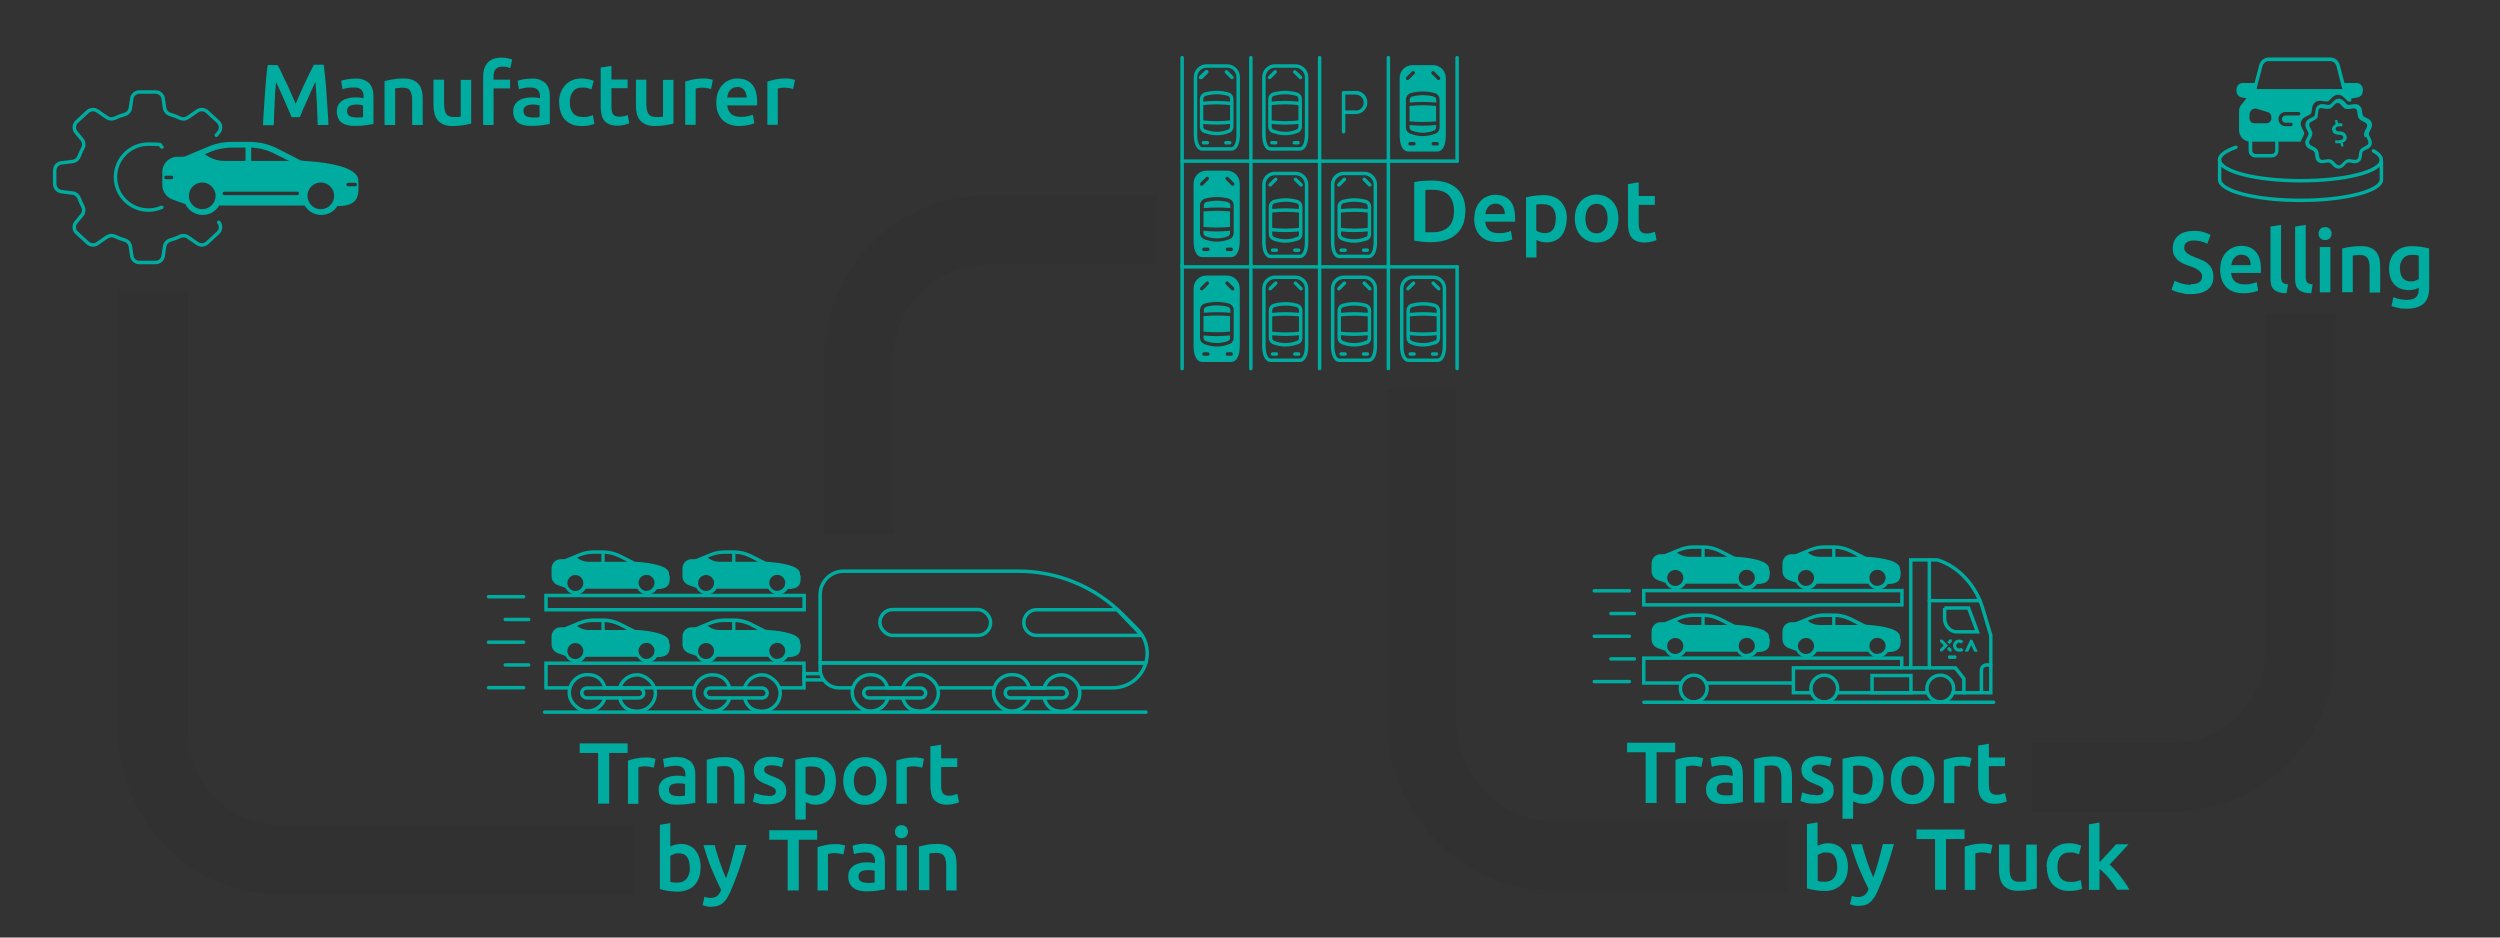 <?xml version="1.0" encoding="UTF-8"?>
<svg id="Layer_1" xmlns="http://www.w3.org/2000/svg" version="1.1" viewBox="0 0 1440 540">
  <rect x="0" y="0" width="1440" height="540" fill="#333333" stroke="none"/>
  <!-- Generator: Adobe Illustrator 29.1.0, SVG Export Plug-In . SVG Version: 2.1.0 Build 142)  -->
  <defs>
    <style>
      .st0 {
        stroke: #00ada1;
      }

      .st0, .st1 {
        stroke-miterlimit: 10;
      }

      .st0, .st1, .st2 {
        stroke-linecap: round;
        stroke-width: 2px;
      }

      .st0, .st1, .st2, .st3 {
        fill: none;
      }

      .st4 {
        fill: #00ada1;
      }

      .st5 {
        fill: #fff;
      }

      .st1, .st2 {
        stroke: #00aca0;
      }

      .st6 {
        opacity: .1;
      }

      .st2, .st3 {
        stroke-linejoin: round;
      }

      .st3 {
        isolation: isolate;
        opacity: .4;
        stroke: #000;
        stroke-width: 40px;
      }

      .st7 {
        fill: #00aca0;
      }
    </style>
  </defs>
  <g class="st6">
    <path class="st3" d="M365.5,495.5h-202.9c-41.1,0-74.4-33.3-74.4-74.4v-253.1"/>
  </g>
  <g class="st6">
    <path class="st3" d="M494.6,307.5v-100.8c0-41.1,33.3-74.4,74.4-74.4h97.3"/>
  </g>
  <g class="st6">
    <path class="st3" d="M1029.5,492.7h-136.5c-41.1,0-74.4-36.8-74.4-77.9v-190.6"/>
  </g>
  <g class="st6">
    <path class="st3" d="M1170.3,447.7h80.6c41.1,0,74.4-33.3,74.4-74.4v-192.8"/>
  </g>
  <path class="st7" d="M159.8,37.3c.7,1.3,1.6,2.8,2.4,4.7s1.8,3.8,2.8,5.8,1.9,4.1,2.8,6.2,1.8,4,2.5,5.8c.8-1.8,1.6-3.7,2.5-5.8.9-2.1,1.8-4.1,2.8-6.2s1.9-3.9,2.8-5.8c.9-1.8,1.7-3.4,2.4-4.7h5.7c.3,2.5.6,5.2.9,8.1.3,2.8.5,5.8.7,8.8s.4,6,.6,9c.2,3,.4,6,.5,8.8h-6.2c-.1-4-.3-8.2-.5-12.5-.2-4.3-.5-8.4-.8-12.4-.4.8-.8,1.7-1.3,2.8s-1,2.2-1.6,3.5-1.1,2.5-1.7,3.9c-.6,1.3-1.1,2.6-1.7,3.9-.6,1.2-1.1,2.4-1.5,3.5s-.9,2-1.2,2.8h-4.7c-.3-.8-.7-1.7-1.2-2.8-.5-1.1-1-2.3-1.5-3.5-.6-1.2-1.1-2.5-1.7-3.9-.6-1.3-1.2-2.6-1.7-3.8-.6-1.2-1.1-2.4-1.6-3.5s-.9-2-1.3-2.7c-.4,4-.7,8.1-.8,12.4-.2,4.3-.4,8.4-.5,12.4h-6.2c.1-2.9.3-5.8.5-8.9.2-3.1.4-6.1.6-9.1.2-3,.5-5.9.7-8.8s.6-5.5.9-7.8h5.8,0Z"/>
  <path class="st7" d="M204.4,45.2c2,0,3.7.2,5.1.8,1.4.5,2.5,1.2,3.3,2.1.8.9,1.4,2,1.8,3.3.4,1.3.5,2.7.5,4.2v15.8c-.9.2-2.3.4-4.2.7s-4,.4-6.4.4-3-.2-4.3-.4c-1.3-.3-2.4-.8-3.3-1.4s-1.6-1.5-2.1-2.6c-.5-1.1-.8-2.4-.8-3.9s.3-2.8.9-3.8c.6-1,1.4-1.9,2.4-2.5,1-.7,2.2-1.1,3.5-1.4,1.3-.3,2.7-.4,4.1-.4s1.4,0,2.1.1c.7,0,1.5.2,2.4.4v-1c0-.7,0-1.4-.2-2s-.5-1.2-.9-1.7-1-.9-1.6-1.1c-.7-.3-1.5-.4-2.6-.4s-2.7,0-3.9.3c-1.2.2-2.1.4-2.9.7l-.8-4.9c.8-.3,1.9-.5,3.4-.8s3-.4,4.7-.4h0ZM204.9,67.7c1.9,0,3.3,0,4.2-.3v-6.7c-.3,0-.8-.2-1.4-.3-.6,0-1.3-.2-2.1-.2s-1.3,0-2,.2c-.7,0-1.3.3-1.9.5s-1,.6-1.3,1.1c-.3.5-.5,1.1-.5,1.8,0,1.4.4,2.4,1.4,3s2.1.8,3.6.8h0Z"/>
  <path class="st7" d="M221.6,46.7c1.2-.3,2.7-.7,4.6-1,1.9-.3,3.9-.5,6.2-.5s3.9.3,5.4.9c1.4.6,2.6,1.4,3.4,2.5.9,1,1.4,2.3,1.8,3.8s.5,3.1.5,4.9v14.7h-6.1v-13.8c0-1.4,0-2.6-.3-3.6-.2-1-.5-1.8-.9-2.4-.4-.6-1-1.1-1.7-1.3s-1.6-.4-2.6-.4-1.6,0-2.4.2c-.8,0-1.4.2-1.9.2v21.1h-6.1v-25.3h0Z"/>
  <path class="st7" d="M271.4,71.2c-1.2.3-2.7.6-4.5.9-1.9.3-3.9.5-6.1.5s-3.9-.3-5.3-.9c-1.4-.6-2.6-1.4-3.4-2.5-.9-1.1-1.5-2.3-1.8-3.8-.4-1.5-.6-3.1-.6-4.9v-14.6h6.1v13.7c0,2.8.4,4.8,1.2,6s2.2,1.8,4.3,1.8,1.5,0,2.3,0c.8,0,1.4-.2,1.8-.2v-21.2h6v25.3h0Z"/>
  <path class="st7" d="M288.9,33.2c1.4,0,2.6.1,3.7.4,1.1.2,1.9.5,2.4.7l-1.1,5c-.6-.3-1.2-.5-2-.7-.8-.2-1.6-.2-2.4-.2s-1.8.1-2.5.4c-.7.3-1.2.7-1.6,1.2s-.7,1.1-.9,1.8-.2,1.5-.2,2.3v1.8h9.5v5h-9.5v21.1h-6v-28c0-3.4.9-6,2.6-7.9s4.4-2.9,8-2.9Z"/>
  <path class="st7" d="M306.1,45.2c2,0,3.7.2,5,.8s2.5,1.2,3.3,2.1c.8.9,1.4,2,1.8,3.3.4,1.3.5,2.7.5,4.2v15.8c-.9.2-2.3.4-4.2.7s-4,.4-6.4.4-3-.2-4.3-.4c-1.3-.3-2.4-.8-3.3-1.4-.9-.7-1.6-1.5-2.1-2.6s-.8-2.4-.8-3.9.3-2.8.9-3.8c.6-1,1.4-1.9,2.4-2.5,1-.7,2.2-1.1,3.5-1.4,1.3-.3,2.7-.4,4.1-.4s1.4,0,2.1.1c.7,0,1.5.2,2.4.4v-1c0-.7,0-1.4-.2-2s-.5-1.2-.9-1.7-1-.9-1.6-1.1-1.5-.4-2.6-.4-2.7,0-3.9.3-2.1.4-2.9.7l-.8-4.9c.8-.3,1.9-.5,3.4-.8s3-.4,4.7-.4h0ZM306.6,67.7c1.9,0,3.3,0,4.2-.3v-6.7c-.3,0-.8-.2-1.5-.3s-1.3-.2-2.1-.2-1.3,0-2,.2c-.7,0-1.3.3-1.9.5-.5.3-1,.6-1.3,1.1-.3.5-.5,1.1-.5,1.8,0,1.4.5,2.4,1.4,3s2.1.8,3.6.8h0Z"/>
  <path class="st7" d="M322,58.9c0-1.9.3-3.7.9-5.4.6-1.7,1.5-3.1,2.6-4.4,1.1-1.2,2.5-2.2,4.1-2.9,1.6-.7,3.4-1,5.4-1s4.8.5,7,1.3l-1.3,5c-.7-.3-1.5-.5-2.4-.8-.9-.2-1.8-.3-2.8-.3-2.4,0-4.2.7-5.4,2.2-1.2,1.5-1.9,3.6-1.9,6.3s.6,4.7,1.8,6.2c1.2,1.5,3.1,2.3,5.9,2.3s2,0,3-.3c1-.2,1.9-.4,2.6-.8l.9,5c-.7.3-1.7.6-3,.9-1.4.3-2.7.4-4.2.4-2.2,0-4.2-.3-5.8-1-1.6-.7-3-1.6-4.1-2.8-1.1-1.2-1.9-2.7-2.4-4.3s-.8-3.5-.8-5.5h0Z"/>
  <path class="st7" d="M346.2,38.9l6-1v7.9h9.3v5h-9.3v10.6c0,2.1.3,3.6,1,4.5s1.8,1.3,3.4,1.3,2.1-.1,2.9-.3c.9-.2,1.5-.4,2-.7l1,4.8c-.7.3-1.6.6-2.8.9-1.1.3-2.5.5-4,.5s-3.4-.2-4.7-.8-2.2-1.2-3-2.2-1.2-2.1-1.5-3.4-.5-2.9-.5-4.6v-22.6h0Z"/>
  <path class="st7" d="M387.9,71.2c-1.2.3-2.7.6-4.5.9-1.9.3-3.9.5-6.1.5s-3.9-.3-5.3-.9-2.5-1.4-3.4-2.5-1.5-2.3-1.8-3.8c-.4-1.5-.5-3.1-.5-4.9v-14.6h6v13.7c0,2.8.4,4.8,1.2,6,.8,1.2,2.2,1.8,4.3,1.8s1.5,0,2.3,0c.8,0,1.4-.2,1.8-.2v-21.2h6v25.3h0Z"/>
  <path class="st7" d="M409.6,51.3c-.5-.2-1.2-.3-2.1-.5-.9-.2-1.9-.3-3.1-.3s-1.4,0-2.1.2c-.8.1-1.3.2-1.6.3v20.9h-6v-24.9c1.2-.4,2.6-.8,4.4-1.2,1.8-.4,3.7-.6,5.8-.6s.9,0,1.4,0c.5,0,1.1.1,1.6.2s1,.2,1.5.3.9.2,1.2.3l-1,5.1h0Z"/>
  <path class="st7" d="M456.9,51.3c-.5-.2-1.2-.3-2.1-.5-.9-.2-1.9-.3-3.1-.3s-1.4,0-2.1.2c-.8.1-1.3.2-1.6.3v20.9h-6v-24.9c1.2-.4,2.6-.8,4.4-1.2,1.8-.4,3.7-.6,5.8-.6s.9,0,1.4,0c.5,0,1.1.1,1.6.2s1,.2,1.5.3.9.2,1.2.3l-1,5.1h0Z"/>
  <path class="st7" d="M412.6,59c0-2.3.3-4.3,1-6s1.6-3.2,2.7-4.3c1.1-1.2,2.4-2,3.9-2.6s3-.9,4.5-.9c3.6,0,6.4,1.1,8.4,3.3,2,2.2,3,5.6,3,10s0,.7,0,1.1c0,.4,0,.8,0,1.1h-17.2c.2,2.1.9,3.7,2.2,4.9,1.3,1.2,3.2,1.7,5.7,1.7s2.8-.1,4-.4c1.2-.3,2.2-.6,2.9-.8l.8,4.9c-.3.2-.8.3-1.4.5-.6.2-1.2.3-2,.5s-1.6.3-2.4.4c-.9,0-1.8.2-2.6.2-2.3,0-4.3-.3-6-1-1.7-.7-3.1-1.6-4.2-2.8s-1.9-2.7-2.5-4.3-.8-3.5-.8-5.4h0ZM430.1,56.3c0-.8-.1-1.6-.4-2.4s-.6-1.4-1-2c-.5-.5-1-1-1.6-1.3s-1.4-.5-2.3-.5-1.8.2-2.5.5c-.7.3-1.3.8-1.8,1.4-.5.6-.9,1.2-1.1,2-.3.7-.5,1.5-.5,2.2h11.2,0Z"/>
  <path class="st7" d="M206.4,105.7v-1.7c0-7.7-17.1-10.3-29.1-11.2,0,0-.1,0-.1,0h-.2c-.9,0-1.7-.1-2.5-.2-.8,0-1.5-.2-2.1-.6l-12.5-6.4c-5.1-2.6-10.8-3.9-16.5-3.9h-9.5c-4.8,0-9.6.9-14,2.8l-12.9,5.4c-.7.3-1.4.4-2.1.4h-2.7c-4.8,0-8.7,3.9-8.7,8.7v7.6c0,3.7,2.3,7,5.8,8.3l7.5,2.7c1.8,3.7,5.6,6.2,9.9,6.2s7.6-2.2,9.5-5.4h49.3c1.9,3.2,5.4,5.4,9.5,5.4s7.4-2,9.3-5.1c5,0,8.1-1,9.9-2.8,2.4-2.4,2.3-5.8,2.3-10.2h0ZM98.8,103.2h-3.2c-.6,0-1-.4-1-1s.4-1,1-1h3.2c.6,0,1,.4,1,1s-.4,1-1,1ZM144.7,85c4.7.2,9.4,1.4,13.6,3.6l8.2,4.1h-21.8v-7.7ZM116.5,120.5c-4.3,0-7.7-3.5-7.7-7.7s3.5-7.7,7.7-7.7,7.7,3.5,7.7,7.7-3.5,7.7-7.7,7.7ZM118.3,89.1l-.3-.3,3.1-1.3c4.1-1.7,8.3-2.5,12.7-2.5h7.6v7.7h-12c-4,0-7.9-1.3-11-3.6ZM171.2,112.4h-42c-.6,0-1-.4-1-1s.4-1,1-1h42c.6,0,1,.4,1,1s-.4,1-1,1ZM184.8,120.5c-3,0-5.6-1.7-6.8-4.2,0-.2-.2-.4-.3-.6-.4-.9-.6-1.9-.6-2.9,0-4.2,3.5-7.7,7.7-7.7s7.7,3.5,7.7,7.7-3.5,7.7-7.7,7.7ZM204.6,107.3h-4.1c-.6,0-1-.4-1-1s.4-1,1-1h4.1c.6,0,1,.4,1,1s-.4,1-1,1Z"/>
  <path class="st1" d="M126,128h0c1.5,1.8,1.3,4.5-.4,6.1l-6.3,5.8c-1.5,1.4-3.9,1.6-5.6.4l-5.5-3.8c-1.3-.9-3-1-4.4-.4-1.8.9-3.8,1.6-5.8,2.2-1.7.5-2.9,1.9-3.2,3.6l-.8,5.5c-.3,2.2-2.2,3.8-4.4,3.8h-9.3c-2.2,0-4.1-1.6-4.4-3.8l-.8-5.5c-.3-1.7-1.5-3.1-3.2-3.6-2-.6-3.9-1.3-5.8-2.2-1.4-.7-3.1-.5-4.5.4l-5.5,3.8c-1.7,1.2-4,1-5.6-.4l-6.3-5.8c-1.8-1.6-1.9-4.3-.4-6.1l3.4-4.1c1.2-1.4,1.3-3.4.5-5-.8-1.5-1.5-3.1-2.1-4.7-.6-1.6-2-2.8-3.7-3l-6.5-.8c-2.2-.3-3.9-2.2-3.9-4.4v-7.8c0-2.2,1.7-4.2,3.9-4.4l6.5-.8c1.7-.2,3.1-1.4,3.7-3,.6-1.6,1.3-3.2,2.1-4.7.9-1.6.7-3.6-.5-5l-3.4-4.1c-1.5-1.8-1.3-4.5.4-6.1l6.3-5.8c1.5-1.4,3.9-1.6,5.6-.4l5.5,3.8c1.3.9,3,1,4.5.4,1.8-.9,3.8-1.6,5.8-2.2,1.7-.5,2.9-1.9,3.2-3.6l.8-5.5c.3-2.2,2.2-3.8,4.4-3.8h9.3c2.2,0,4.1,1.6,4.4,3.8l.8,5.5c.3,1.7,1.5,3.1,3.2,3.6,2,.6,3.9,1.3,5.8,2.2,1.4.7,3.1.5,4.4-.4l5.5-3.8c1.7-1.2,4-1,5.6.4l6.3,5.8c1.8,1.6,1.9,4.3.4,6.1l-1.4,1.7"/>
  <path class="st1" d="M93.2,119.4c-2.3,1-5,1.6-7.7,1.6-10.5,0-19-8.5-19-19s8.5-19,19-19,5.5.6,7.8,1.7"/>
  <g>
    <g>
      <path class="st7" d="M844,121.7c0,3-.5,5.6-1.4,7.8-.9,2.2-2.3,4.1-4,5.6s-3.8,2.6-6.2,3.3-5.1,1.1-8,1.1-3,0-4.8-.2-3.5-.4-5-.7v-33.7c1.6-.4,3.3-.6,5.1-.7s3.4-.2,4.8-.2c2.9,0,5.5.3,8,1s4.5,1.8,6.2,3.2c1.7,1.4,3,3.3,4,5.5.9,2.2,1.4,4.9,1.4,7.9h0ZM820.9,133.8c.4,0,.8,0,1.5,0,.6,0,1.4,0,2.5,0,4.2,0,7.4-1.1,9.5-3.2,2.1-2.1,3.1-5.2,3.1-9s-1-6.9-3-9.1c-2-2.1-5.2-3.2-9.5-3.2s-3.2,0-4,.2v24.2h0Z"/>
      <path class="st7" d="M849.2,126.1c0-2.3.3-4.3,1-6.1.7-1.7,1.6-3.2,2.7-4.3,1.1-1.2,2.4-2,3.9-2.6s3-.9,4.5-.9c3.6,0,6.4,1.1,8.4,3.3,2,2.2,3,5.6,3,10s0,.7,0,1.1c0,.4,0,.8,0,1.1h-17.2c.2,2.1.9,3.7,2.2,4.9s3.2,1.7,5.7,1.7,2.8-.1,4-.4c1.2-.3,2.2-.6,2.9-.9l.8,4.9c-.3.2-.8.3-1.4.5-.6.2-1.2.4-2,.5s-1.6.3-2.4.4c-.9.1-1.8.1-2.7.1-2.3,0-4.3-.3-6-1-1.7-.7-3.1-1.6-4.2-2.9-1.1-1.2-1.9-2.6-2.5-4.3-.5-1.6-.8-3.5-.8-5.4h0ZM866.8,123.4c0-.8-.1-1.6-.3-2.4-.2-.8-.6-1.4-1-1.9-.5-.6-1-1-1.7-1.3s-1.4-.5-2.3-.5-1.8.2-2.5.5-1.3.8-1.8,1.4-.9,1.2-1.1,1.9c-.3.7-.5,1.5-.5,2.2h11.2,0Z"/>
      <path class="st7" d="M902.4,126c0,2-.3,3.8-.8,5.5-.5,1.7-1.3,3.1-2.2,4.3s-2.2,2.1-3.6,2.8-3.1,1-4.9,1-2.4-.1-3.4-.4-1.9-.6-2.5-1v10.1h-6v-34.6c1.2-.3,2.8-.7,4.5-.9s3.7-.4,5.7-.4,3.9.3,5.5.9,3,1.5,4.2,2.7c1.2,1.2,2,2.6,2.7,4.3s.9,3.6.9,5.7h0ZM896.2,126.1c0-2.7-.6-4.8-1.8-6.3-1.2-1.5-3.2-2.2-5.9-2.2s-1.2,0-1.8,0c-.6,0-1.2.2-1.8.3v14.9c.5.4,1.2.7,2.1,1,.9.3,1.8.5,2.8.5,2.2,0,3.8-.8,4.8-2.2,1-1.5,1.5-3.5,1.5-6.1h0Z"/>
      <path class="st7" d="M932.2,125.9c0,2.1-.3,3.9-.9,5.6-.6,1.7-1.5,3.1-2.5,4.4-1.1,1.2-2.4,2.1-4,2.8s-3.3,1-5.1,1-3.6-.3-5.1-1c-1.5-.7-2.8-1.6-4-2.8-1.1-1.2-2-2.6-2.6-4.4-.6-1.7-.9-3.6-.9-5.7s.3-3.9.9-5.6,1.5-3.1,2.6-4.3,2.4-2.1,4-2.8c1.5-.7,3.2-1,5-1s3.5.3,5.1,1c1.5.7,2.9,1.6,4,2.8s2,2.6,2.6,4.3c.6,1.7.9,3.6.9,5.6h0ZM926,125.9c0-2.6-.6-4.7-1.7-6.2-1.1-1.5-2.7-2.3-4.7-2.3s-3.6.8-4.7,2.3c-1.1,1.5-1.7,3.6-1.7,6.2s.6,4.7,1.7,6.2,2.7,2.3,4.7,2.3,3.6-.8,4.7-2.3c1.1-1.5,1.7-3.6,1.7-6.2Z"/>
      <path class="st7" d="M937.9,106l6-1v7.9h9.3v5.1h-9.3v10.6c0,2.1.3,3.6,1,4.5s1.8,1.4,3.4,1.4,2.1-.1,2.9-.4c.8-.2,1.5-.4,2-.6l1,4.8c-.7.3-1.6.6-2.8.9s-2.5.5-4,.5-3.4-.2-4.7-.8-2.2-1.2-3-2.2c-.7-.9-1.2-2.1-1.5-3.4-.3-1.4-.5-2.9-.5-4.6v-22.7h0Z"/>
    </g>
    <line class="st1" x1="691.5" y1="44.6" x2="694.8" y2="41.4"/>
    <g>
      <path class="st1" d="M740.3,38h-5.9c-3.5,0-6.4,2.9-6.4,6.4v33.1c0,4.2,1.1,8.3,4,8.3h16.6c2.9,0,4-4.1,4-8.3v-33.1c0-3.5-2.9-6.4-6.4-6.4h-6Z"/>
      <path class="st1" d="M733.5,75.6c2.3.9,4.5,1.3,6.8,1.3s4.6-.4,6.8-1.3c1.1-.4,1.8-1.5,1.8-2.7v-2.1h0v-9.6h0v-4.2c0-1.3-.9-2.5-2.2-2.8-1.5-.4-3.8-.9-6.5-.9s-5,.5-6.5.9c-1.3.3-2.2,1.5-2.2,2.8v16c0,1.2.7,2.3,1.8,2.7h0Z"/>
      <path class="st1" d="M731.7,70.3c2.8.3,5.7.5,8.5.5s5.7-.2,8.5-.5"/>
      <path class="st1" d="M731.7,59.6c2.8-.3,5.7-.5,8.5-.5s5.7.2,8.5.5"/>
      <line class="st1" x1="731.3" y1="44.6" x2="734.5" y2="41.4"/>
      <line class="st1" x1="749.1" y1="44.6" x2="745.8" y2="41.4"/>
      <line class="st1" x1="747.7" y1="82.2" x2="745.5" y2="82.2"/>
      <line class="st1" x1="734.8" y1="82.2" x2="732.6" y2="82.2"/>
    </g>
    <g>
      <path class="st1" d="M700.9,38h-5.9c-3.5,0-6.4,2.9-6.4,6.4v33.1c0,4.2,1.1,8.3,4,8.3h16.6c2.9,0,4-4.1,4-8.3v-33.1c0-3.5-2.9-6.4-6.4-6.4h-6Z"/>
      <path class="st1" d="M694.1,75.6c2.3.9,4.5,1.3,6.8,1.3s4.6-.4,6.8-1.3c1.1-.4,1.8-1.5,1.8-2.7v-2.1h0v-9.6h0v-4.2c0-1.3-.9-2.5-2.2-2.8-1.5-.4-3.8-.9-6.5-.9s-5,.5-6.5.9c-1.3.3-2.2,1.5-2.2,2.8v16c0,1.2.7,2.3,1.8,2.7h0Z"/>
      <path class="st1" d="M692.2,70.3c2.8.3,5.7.5,8.5.5s5.7-.2,8.5-.5"/>
      <path class="st1" d="M692.2,59.6c2.8-.3,5.7-.5,8.5-.5s5.7.2,8.5.5"/>
      <line class="st1" x1="691.9" y1="44.6" x2="695.1" y2="41.4"/>
      <line class="st1" x1="709.6" y1="44.6" x2="706.4" y2="41.4"/>
      <line class="st1" x1="708.3" y1="82.2" x2="706.1" y2="82.2"/>
      <line class="st1" x1="695.4" y1="82.2" x2="693.2" y2="82.2"/>
    </g>
    <g>
      <path class="st1" d="M740.3,99.9h5.9c3.5,0,6.4,2.9,6.4,6.4v33.1c0,4.2-1.1,8.3-4,8.3h-16.6c-2.9,0-4-4.1-4-8.3v-33.1c0-3.6,2.9-6.4,6.4-6.4h6Z"/>
      <path class="st1" d="M747.2,137.5c-2.3.9-4.5,1.3-6.8,1.3s-4.6-.4-6.8-1.3c-1.1-.4-1.8-1.5-1.8-2.7v-2.1h0v-9.6h0v-4.2c0-1.3.9-2.5,2.2-2.8,1.5-.4,3.8-.9,6.5-.9s5,.5,6.5.9c1.3.3,2.2,1.5,2.2,2.8v16c0,1.2-.7,2.3-1.8,2.7h0Z"/>
      <path class="st1" d="M749,132.2c-2.8.3-5.7.5-8.5.5s-5.7-.2-8.5-.5"/>
      <path class="st1" d="M749,121.5c-2.8-.3-5.7-.5-8.5-.5s-5.7.2-8.5.5"/>
      <line class="st1" x1="749.4" y1="106.5" x2="746.2" y2="103.3"/>
      <line class="st1" x1="731.6" y1="106.5" x2="734.8" y2="103.3"/>
      <line class="st1" x1="733" y1="144.1" x2="735.2" y2="144.1"/>
      <line class="st1" x1="745.8" y1="144.1" x2="748" y2="144.1"/>
    </g>
    <g>
      <path class="st1" d="M779.9,99.9h5.9c3.5,0,6.4,2.9,6.4,6.4v33.1c0,4.2-1.1,8.3-4,8.3h-16.6c-2.9,0-4-4.1-4-8.3v-33.1c0-3.6,2.9-6.4,6.4-6.4h6Z"/>
      <path class="st1" d="M786.8,137.5c-2.3.9-4.5,1.3-6.8,1.3s-4.6-.4-6.8-1.3c-1.1-.4-1.8-1.5-1.8-2.7v-2.1h0v-9.6h0v-4.2c0-1.3.9-2.5,2.2-2.8,1.5-.4,3.8-.9,6.5-.9s5,.5,6.5.9c1.3.3,2.2,1.5,2.2,2.8v16c0,1.2-.7,2.3-1.8,2.7h0Z"/>
      <path class="st1" d="M788.6,132.2c-2.8.3-5.7.5-8.5.5s-5.7-.2-8.5-.5"/>
      <path class="st1" d="M788.6,121.5c-2.8-.3-5.7-.5-8.5-.5s-5.7.2-8.5.5"/>
      <line class="st1" x1="789" y1="106.5" x2="785.8" y2="103.3"/>
      <line class="st1" x1="771.2" y1="106.5" x2="774.4" y2="103.3"/>
      <line class="st1" x1="772.5" y1="144.1" x2="774.8" y2="144.1"/>
      <line class="st1" x1="785.4" y1="144.1" x2="787.6" y2="144.1"/>
    </g>
    <line class="st1" x1="680.9" y1="33.2" x2="680.9" y2="152.5"/>
    <line class="st1" x1="720.5" y1="33.2" x2="720.5" y2="152.5"/>
    <line class="st1" x1="760.1" y1="33.2" x2="760.1" y2="212.3"/>
    <line class="st1" x1="799.7" y1="33.2" x2="799.7" y2="152.5"/>
    <line class="st1" x1="839.3" y1="33.2" x2="839.3" y2="92.8"/>
    <line class="st1" x1="680.9" y1="92.8" x2="839.3" y2="92.8"/>
    <line class="st1" x1="680.9" y1="153.7" x2="839.3" y2="153.7"/>
    <path class="st7" d="M780.9,52.4h-7c-.6,0-1,.5-1,1v22.5c0,.6.5,1,1,1s1-.5,1-1v-10.2h6c3.7,0,6.7-3,6.7-6.7s-3-6.7-6.7-6.7h0ZM780.9,63.6h-6v-9.1h6c2.5,0,4.6,2,4.6,4.6s-2,4.6-4.6,4.6h0Z"/>
    <line class="st1" x1="799.7" y1="152.5" x2="799.7" y2="212.3"/>
    <g>
      <path class="st7" d="M706.8,158.7h-11.9c-4.1,0-7.4,3.3-7.4,7.4v33.1c0,5.8,1.9,9.3,5,9.3h16.6c3.2,0,5-3.5,5-9.3v-33.1c0-4.1-3.3-7.4-7.4-7.4ZM691.5,165.6l3.2-3.2c.4-.4,1-.4,1.4,0,.4.4.4,1,0,1.4l-3.2,3.2c-.2.2-.5.3-.7.3s-.5-.1-.7-.3c-.4-.4-.4-1,0-1.4h0ZM695.7,204.9h-2.2c-.5,0-1-.4-1-1s.5-1,1-1h2.2c.5,0,1,.4,1,1s-.5,1-1,1ZM709.2,204.9h-2.2c-.6,0-1-.4-1-1s.4-1,1-1h2.2c.5,0,1,.4,1,1s-.5,1-1,1ZM710.6,194.6c0,1.6-1,3.1-2.5,3.6-2.4.9-4.8,1.4-7.2,1.4s-4.8-.5-7.2-1.4c-1.5-.6-2.5-2-2.5-3.6v-16c0-1.8,1.2-3.3,2.9-3.8,1.5-.4,3.9-.9,6.8-.9s5.2.5,6.8.9c1.7.5,2.9,2,2.9,3.8v16h0ZM710.7,167c-.2.2-.5.3-.7.3s-.5-.1-.7-.3l-3.2-3.2c-.4-.4-.4-1,0-1.4s1-.4,1.4,0l3.2,3.2c.4.4.4,1,0,1.4h0Z"/>
      <path class="st7" d="M693.2,193.1v1.5c0,.8.5,1.5,1.2,1.8,4.3,1.6,8.6,1.6,12.9,0,.7-.3,1.2-1,1.2-1.8v-1.4c-2.5.2-5,.4-7.5.4s-5.2-.1-7.8-.4Z"/>
      <path class="st7" d="M693.2,182.2v8.8c5.1.5,10.2.5,15.3,0v-8.9c-5.1-.5-10.2-.5-15.3,0Z"/>
      <path class="st7" d="M707.2,176.7c-1.4-.4-3.6-.8-6.2-.8s-4.8.4-6.2.8c-.8.2-1.4,1-1.4,1.9v1.6c5.1-.5,10.2-.5,15.3,0v-1.6c0-.9-.6-1.6-1.4-1.9h0Z"/>
    </g>
    <g>
      <path class="st7" d="M706.8,98.3h-11.9c-4.1,0-7.4,3.3-7.4,7.4v33.1c0,5.8,1.9,9.3,5,9.3h16.6c3.2,0,5-3.5,5-9.3v-33.1c0-4.1-3.3-7.4-7.4-7.4ZM691.5,105.3l3.2-3.2c.4-.4,1-.4,1.4,0,.4.4.4,1,0,1.4l-3.2,3.2c-.2.2-.5.3-.7.3s-.5,0-.7-.3c-.4-.4-.4-1,0-1.4h0ZM695.7,144.6h-2.2c-.5,0-1-.4-1-1s.5-1,1-1h2.2c.5,0,1,.4,1,1s-.5,1-1,1ZM709.2,144.6h-2.2c-.6,0-1-.4-1-1s.4-1,1-1h2.2c.5,0,1,.4,1,1s-.5,1-1,1ZM710.6,134.2c0,1.6-1,3.1-2.5,3.6-2.4.9-4.8,1.4-7.2,1.4s-4.8-.5-7.2-1.4c-1.5-.6-2.5-2-2.5-3.6v-16c0-1.8,1.2-3.3,2.9-3.8,1.5-.4,3.9-.9,6.8-.9s5.2.5,6.8.9c1.7.5,2.9,2,2.9,3.8v16h0ZM710.7,106.7c-.2.2-.5.3-.7.3s-.5,0-.7-.3l-3.2-3.2c-.4-.4-.4-1,0-1.4s1-.4,1.4,0l3.2,3.2c.4.4.4,1,0,1.4h0Z"/>
      <path class="st7" d="M693.2,132.8v1.5c0,.8.5,1.5,1.2,1.8,4.3,1.6,8.6,1.6,12.9,0,.7-.3,1.2-1,1.2-1.8v-1.4c-2.5.2-5,.4-7.5.4s-5.2-.1-7.8-.4Z"/>
      <path class="st7" d="M693.2,121.9v8.8c5.1.5,10.2.5,15.3,0v-8.9c-5.1-.5-10.2-.5-15.3,0Z"/>
      <path class="st7" d="M707.2,116.4c-1.4-.4-3.6-.8-6.2-.8s-4.8.4-6.2.8c-.8.2-1.4,1-1.4,1.8v1.7c5.1-.5,10.2-.5,15.3,0v-1.6c0-.9-.6-1.6-1.4-1.8h0Z"/>
    </g>
    <g>
      <path class="st7" d="M825.5,37.5h-11.9c-4.1,0-7.4,3.3-7.4,7.4v33.1c0,5.8,1.9,9.3,5,9.3h16.6c3.2,0,5-3.5,5-9.3v-33.1c0-4.1-3.3-7.4-7.4-7.4ZM810.1,44.4l3.2-3.2c.4-.4,1-.4,1.4,0,.4.4.4,1,0,1.4l-3.2,3.2c-.2.2-.5.3-.7.3s-.5,0-.7-.3c-.4-.4-.4-1,0-1.4h0ZM814.4,83.8h-2.2c-.5,0-1-.4-1-1s.5-1,1-1h2.2c.5,0,1,.4,1,1s-.5,1-1,1ZM827.8,83.8h-2.2c-.6,0-1-.4-1-1s.4-1,1-1h2.2c.5,0,1,.4,1,1s-.5,1-1,1ZM829.2,73.4c0,1.6-1,3.1-2.5,3.6-2.4.9-4.8,1.4-7.2,1.4s-4.8-.5-7.2-1.4c-1.5-.6-2.5-2-2.5-3.6v-16c0-1.8,1.2-3.3,2.9-3.8,1.5-.4,3.9-.9,6.8-.9s5.2.5,6.8.9c1.7.5,2.9,2,2.9,3.8v16h0ZM829.3,45.8c-.2.2-.5.3-.7.3s-.5,0-.7-.3l-3.2-3.2c-.4-.4-.4-1,0-1.4s1-.4,1.4,0l3.2,3.2c.4.4.4,1,0,1.4h0Z"/>
      <path class="st7" d="M811.9,71.9v1.5c0,.8.5,1.5,1.2,1.8,4.3,1.7,8.6,1.7,12.9,0,.7-.3,1.2-1,1.2-1.8v-1.4c-2.5.2-5,.4-7.5.4s-5.2-.1-7.8-.4Z"/>
      <path class="st7" d="M811.9,61.1v8.8c5.1.5,10.2.5,15.3,0v-8.9c-5.1-.5-10.2-.5-15.3,0Z"/>
      <path class="st7" d="M825.8,55.6c-1.4-.4-3.6-.8-6.2-.8s-4.8.5-6.2.8c-.8.2-1.4,1-1.4,1.8v1.7c5.1-.5,10.2-.5,15.3,0v-1.6c0-.9-.6-1.6-1.4-1.8h0Z"/>
    </g>
    <g>
      <path class="st1" d="M740.3,159.7h5.9c3.5,0,6.4,2.9,6.4,6.4v33.1c0,4.2-1.1,8.3-4,8.3h-16.6c-2.9,0-4-4.1-4-8.3v-33.1c0-3.6,2.9-6.4,6.4-6.4h6Z"/>
      <path class="st1" d="M747.2,197.3c-2.3.9-4.5,1.3-6.8,1.3s-4.6-.4-6.8-1.3c-1.1-.4-1.8-1.5-1.8-2.7v-2.1h0v-9.6h0v-4.2c0-1.3.9-2.5,2.2-2.8,1.5-.4,3.8-.9,6.5-.9s5,.5,6.5.9c1.3.4,2.2,1.5,2.2,2.8v16c0,1.2-.7,2.3-1.8,2.7h0Z"/>
      <path class="st1" d="M749,192c-2.8.3-5.7.5-8.5.5s-5.7-.2-8.5-.5"/>
      <path class="st1" d="M749,181.3c-2.8-.3-5.7-.5-8.5-.5s-5.7.2-8.5.5"/>
      <line class="st1" x1="749.4" y1="166.3" x2="746.2" y2="163.1"/>
      <line class="st1" x1="731.6" y1="166.3" x2="734.8" y2="163.1"/>
      <line class="st1" x1="733" y1="203.9" x2="735.2" y2="203.9"/>
      <line class="st1" x1="745.8" y1="203.9" x2="748" y2="203.9"/>
    </g>
    <g>
      <path class="st1" d="M779.9,159.7h5.9c3.5,0,6.4,2.9,6.4,6.4v33.1c0,4.2-1.1,8.3-4,8.3h-16.6c-2.9,0-4-4.1-4-8.3v-33.1c0-3.6,2.9-6.4,6.4-6.4h6Z"/>
      <path class="st1" d="M786.8,197.3c-2.3.9-4.5,1.3-6.8,1.3s-4.6-.4-6.8-1.3c-1.1-.4-1.8-1.5-1.8-2.7v-2.1h0v-9.6h0v-4.2c0-1.3.9-2.5,2.2-2.8,1.5-.4,3.8-.9,6.5-.9s5,.5,6.5.9c1.3.4,2.2,1.5,2.2,2.8v16c0,1.2-.7,2.3-1.8,2.7h0Z"/>
      <path class="st1" d="M788.6,192c-2.8.3-5.7.5-8.5.5s-5.7-.2-8.5-.5"/>
      <path class="st1" d="M788.6,181.3c-2.8-.3-5.7-.5-8.5-.5s-5.7.2-8.5.5"/>
      <line class="st1" x1="789" y1="166.3" x2="785.8" y2="163.1"/>
      <line class="st1" x1="771.2" y1="166.3" x2="774.4" y2="163.1"/>
      <line class="st1" x1="772.5" y1="203.9" x2="774.8" y2="203.9"/>
      <line class="st1" x1="785.4" y1="203.9" x2="787.6" y2="203.9"/>
    </g>
    <g>
      <path class="st1" d="M819.7,159.7h5.9c3.5,0,6.4,2.9,6.4,6.4v33.1c0,4.2-1.1,8.3-4,8.3h-16.6c-2.9,0-4-4.1-4-8.3v-33.1c0-3.6,2.9-6.4,6.4-6.4h6Z"/>
      <path class="st1" d="M826.5,197.3c-2.3.9-4.5,1.3-6.8,1.3s-4.6-.4-6.8-1.3c-1.1-.4-1.8-1.5-1.8-2.7v-2.1h0v-9.6h0v-4.2c0-1.3.9-2.5,2.2-2.8,1.5-.4,3.8-.9,6.5-.9s5,.5,6.5.9c1.3.4,2.2,1.5,2.2,2.8v16c0,1.2-.7,2.3-1.8,2.7h0Z"/>
      <path class="st1" d="M828.4,192c-2.8.3-5.7.5-8.5.5s-5.7-.2-8.5-.5"/>
      <path class="st1" d="M828.4,181.3c-2.8-.3-5.7-.5-8.5-.5s-5.7.2-8.5.5"/>
      <line class="st1" x1="828.7" y1="166.3" x2="825.5" y2="163.1"/>
      <line class="st1" x1="811" y1="166.3" x2="814.2" y2="163.1"/>
      <line class="st1" x1="812.3" y1="203.9" x2="814.5" y2="203.9"/>
      <line class="st1" x1="825.2" y1="203.9" x2="827.4" y2="203.9"/>
    </g>
    <line class="st1" x1="720.5" y1="152.5" x2="720.5" y2="212.3"/>
    <line class="st1" x1="839.3" y1="153.7" x2="839.3" y2="212.3"/>
    <line class="st1" x1="680.9" y1="152.5" x2="680.9" y2="212.3"/>
  </g>
  <g>
    <g>
      <path class="st7" d="M1261.9,163.7c2.3,0,3.9-.4,4.9-1.1s1.6-1.9,1.6-3.2-.2-1.6-.5-2.1-.8-1.1-1.5-1.6-1.4-.9-2.4-1.4-2-.8-3.2-1.2c-1.2-.4-2.4-.9-3.5-1.4-1.1-.5-2.1-1.2-2.9-1.9s-1.5-1.7-2.1-2.8-.8-2.4-.8-3.9c0-3.1,1.1-5.6,3.2-7.4,2.2-1.8,5.1-2.7,8.8-2.7s4.1.2,5.8.7c1.7.5,3,1,4,1.6l-1.9,5.1c-1.1-.6-2.4-1.1-3.7-1.4s-2.7-.5-4.2-.5-3,.4-4,1.1-1.4,1.7-1.4,2.9.2,1.4.5,2c.3.6.8,1,1.3,1.5.6.4,1.3.8,2.1,1.2s1.6.7,2.6,1.1c1.6.6,3.1,1.2,4.4,1.8s2.4,1.4,3.2,2.2c.9.9,1.6,1.9,2,3s.7,2.5.7,4.2c0,3.1-1.1,5.6-3.3,7.3-2.2,1.7-5.5,2.6-9.7,2.6s-2.7,0-3.9-.3-2.2-.4-3.2-.7-1.7-.5-2.4-.8c-.7-.3-1.2-.5-1.6-.8l1.8-5.1c.9.5,2.1,1,3.7,1.5s3.4.8,5.6.8h0Z"/>
      <path class="st7" d="M1278.8,155.5c0-2.3.3-4.3,1-6.1s1.6-3.2,2.7-4.3c1.1-1.1,2.4-2,3.9-2.6s3-.9,4.5-.9c3.6,0,6.4,1.1,8.4,3.4,2,2.2,3,5.6,3,10s0,.7,0,1.1c0,.4,0,.8,0,1.1h-17.2c.2,2.1.9,3.7,2.2,4.9,1.3,1.1,3.2,1.7,5.7,1.7s2.8-.1,4-.4c1.2-.3,2.2-.6,2.9-.9l.8,4.9c-.3.2-.8.3-1.4.5-.6.2-1.2.4-2,.5s-1.6.3-2.4.4c-.9.1-1.8.1-2.7.1-2.3,0-4.3-.3-6-1-1.7-.7-3.1-1.6-4.2-2.9s-1.9-2.6-2.4-4.3c-.5-1.6-.8-3.5-.8-5.4h0ZM1296.4,152.8c0-.8-.1-1.6-.3-2.4-.2-.8-.6-1.4-1-1.9-.4-.6-1-1-1.7-1.3s-1.4-.5-2.3-.5-1.8.2-2.4.5c-.7.4-1.3.8-1.8,1.4s-.9,1.2-1.1,1.9c-.3.7-.4,1.5-.6,2.2h11.2,0Z"/>
      <path class="st7" d="M1317,168.9c-1.8,0-3.3-.2-4.5-.6-1.2-.4-2.1-.9-2.8-1.6-.7-.7-1.2-1.5-1.5-2.6s-.4-2.2-.4-3.5v-30.1l6.1-1v29.9c0,.7,0,1.4.2,1.9.1.5.3.9.6,1.3.3.4.7.6,1.2.8.5.2,1.2.3,2,.4l-.8,5h0Z"/>
      <path class="st7" d="M1331.2,168.9c-1.8,0-3.3-.2-4.5-.6-1.2-.4-2.1-.9-2.8-1.6-.7-.7-1.2-1.5-1.5-2.6s-.4-2.2-.4-3.5v-30.1l6.1-1v29.9c0,.7,0,1.4.2,1.9s.3.9.6,1.3c.3.4.7.6,1.2.8.5.2,1.2.3,2,.4l-.8,5h0Z"/>
      <path class="st7" d="M1343,134.6c0,1.1-.4,2-1.1,2.7s-1.6,1-2.6,1-1.9-.3-2.7-1-1.1-1.6-1.1-2.7.4-2.1,1.1-2.8,1.6-1,2.7-1,1.9.3,2.6,1,1.1,1.6,1.1,2.8ZM1342.3,168.4h-6.1v-26.1h6.1v26.1Z"/>
      <path class="st7" d="M1349.2,143.1c1.2-.3,2.7-.6,4.6-.9s3.9-.4,6.2-.4,3.9.3,5.3.9c1.4.6,2.6,1.4,3.4,2.4s1.4,2.3,1.8,3.8c.3,1.5.5,3.1.5,4.9v14.7h-6.1v-13.8c0-1.4,0-2.6-.3-3.6-.2-1-.5-1.8-.9-2.4s-1-1.1-1.7-1.4-1.6-.4-2.6-.4-1.6,0-2.4.1c-.8.1-1.4.2-1.8.2v21.1h-6.1v-25.3h0Z"/>
      <path class="st7" d="M1399.2,165.8c0,4.2-1.1,7.2-3.2,9.1-2.1,1.9-5.4,2.9-9.7,2.9s-3.2-.1-4.7-.4c-1.5-.3-2.9-.6-4.1-1.1l1.1-5.1c1,.4,2.2.8,3.5,1.1,1.3.3,2.7.4,4.3.4,2.4,0,4.2-.5,5.2-1.5s1.6-2.5,1.6-4.4v-1c-.6.3-1.4.6-2.4.9s-2.1.4-3.4.4-3.2-.3-4.6-.8c-1.4-.5-2.6-1.3-3.6-2.4s-1.8-2.3-2.3-3.9-.8-3.3-.8-5.4.3-3.6.9-5.2,1.4-3,2.6-4.1,2.5-2,4.1-2.6c1.6-.6,3.4-.9,5.4-.9s3.8.1,5.6.4,3.3.6,4.5.9v22.6h0ZM1382.4,154.7c0,2.6.6,4.4,1.7,5.6,1.1,1.2,2.6,1.8,4.3,1.8s1.9-.1,2.7-.4c.8-.3,1.5-.6,2.1-.9v-13.6c-.4-.1-1-.2-1.6-.3-.6,0-1.4-.1-2.4-.1-2.2,0-3.9.7-5.1,2.2s-1.8,3.4-1.8,5.7h0Z"/>
    </g>
    <g>
      <path class="st7" d="M1335.7,62.4c-.1.2-.2.3-.3.6,0-.2.2-.4.3-.6Z"/>
      <path class="st7" d="M1330.4,70.1l2.4-1.3c.3-.1.5-.3.7-.5-.2.2-.5.4-.7.5,0,0-2.4,1.3-2.4,1.3Z"/>
      <path class="st7" d="M1329.4,81.5h.3v-.8.2c-.2.2-.3.4-.3.6Z"/>
      <path class="st7" d="M1348.9,60.2l1,1c0,0,.2.2.3.2,0,0-.2-.2-.3-.3l-1-1Z"/>
      <path class="st7" d="M1343.1,61.4c0,0,.2-.2.3-.2l1.9-1.9-1.9,1.9c0,0-.2.2-.3.3Z"/>
      <path class="st7" d="M1350.8,61.8c-.2-.1-.4-.3-.6-.4.2.2.4.3.6.4Z"/>
    </g>
    <path class="st0" d="M1371.7,92.4v11c0,6.6-20.9,12-46.6,12s-46.6-5.3-46.6-12v-11.3c0,6.6,20.9,12,46.6,12s46-5.2,46.6-11.7Z"/>
    <path class="st0" d="M1367.1,86.9c2.9,1.6,4.5,3.3,4.5,5.2s0,.2,0,.3"/>
    <path class="st0" d="M1278.4,92.1h0c0-2.7,3.6-5.2,9.5-7.3"/>
    <path class="st0" d="M1350.5,52.2h0c0,.4.3.7.5,1l2,2.5"/>
    <path class="st4" d="M1357.2,47.8h-6.8l-2.7-10.3c-.7-2.6-2.9-4.4-5.5-4.4h-35.4c-2.6,0-4.8,1.8-5.5,4.4l-2.7,10.3h-6.8c-2,0-3.6,1.7-3.6,3.8v.8c0,1.8,1.3,3.4,3,3.7l2.8.5-3.1,3.9c-.8,1-1.2,2.1-1.2,3.4v11c0,3.4,2.4,6.2,5.5,6.6v5.3c0,2.2,1.8,3.9,3.9,3.9h9.4c2.2,0,3.9-1.8,3.9-3.9v-5.2h12.9c0-.3.1-.6.2-.8h0c0,0,.2-.4.2-.4l1.3-2.7c.3-.6.3-1.3,0-1.8l-1.3-2.7c-1.1-2.1-.2-4.6,1.9-5.7l2.7-1.4c.6-.3,1-.9,1.1-1.5l.5-3c.4-2.3,2.6-3.9,4.9-3.5l3,.4c.7,0,1.3-.1,1.8-.6l2.1-2.1c1.7-1.6,4.4-1.6,6,0l2.2,2.1c.5.5,1.1.7,1.8.6h.6v-1.7l3.7-.7c1.7-.3,3-1.9,3-3.7v-.8c0-2.1-1.6-3.8-3.6-3.8h0ZM1295.7,68.1v-2c0-2.4,2.2-4.1,4.4-3.4l6.2,1.9c1.2.4,2,1.5,2,2.8v.7c0,1.6-1.3,2.9-2.8,2.9h-7c-1.6,0-2.8-1.3-2.8-2.9ZM1310.5,86.8c0,1.1-.9,1.9-1.9,1.9h-9.4c-1.1,0-1.9-.9-1.9-1.9v-5.2h13.2v5.2h0ZM1324,66.5h-7.5c-1.2,0-2.1,1-2.1,2.1s.9,2.1,2.1,2.1h3c.6,0,1,.4,1,1s-.4,1-1,1h-3c-2.3,0-4.1-1.8-4.1-4.1s1.8-4.1,4.1-4.1h7.5c.6,0,1,.4,1,1s-.4,1-1,1ZM1299.8,51.2l.5-2s0,0,0,0v-.2s2.9-10.9,2.9-10.9c.4-1.7,1.9-2.9,3.6-2.9h35.4c1.7,0,3.1,1.2,3.6,2.9l2.5,9.8.3,1.3.6,2.1s-49.4,0-49.4,0Z"/>
    <path class="st5" d="M1343.1,61.9c.2-.1.4-.3.6-.5,0,0-.2.2-.3.3,0,0-.2.2-.3.2h0Z"/>
    <path class="st5" d="M1345.9,59.3c.1,0,.2-.1.3-.2,0,0,0,0,0,0,0,0-.2,0-.3.1h0Z"/>
    <path class="st7" d="M1364.7,77.9c-.3-.5-.3-1.2,0-1.7l1.2-2.5c.9-1.9.2-4.2-1.7-5.2l-2.4-1.2c-.5-.3-.9-.8-1-1.4l-.4-2.7c-.3-2.1-2.3-3.5-4.4-3.2l-1.5.2-1.2.2c-.6,0-1.2-.1-1.6-.5l-1.9-1.9c-1.5-1.5-3.9-1.5-5.4,0l-1.9,1.9c-.4.4-1,.6-1.6.5l-2.7-.4c-2.1-.3-4.1,1.1-4.4,3.2l-.4,2.7c0,.6-.5,1.1-1,1.4l-2.4,1.2c-1.9,1-2.6,3.3-1.7,5.2l1.2,2.5c.3.5.3,1.1,0,1.7l-1.2,2.4-.2.3h0c-.2.5-.2.9-.3,1.3,0,1.5.7,2.9,2.1,3.7l2.4,1.2c.5.3.9.8,1,1.3l.4,2.7c.3,2.1,2.3,3.5,4.4,3.2l2.7-.4c.6,0,1.2.1,1.6.5l1.9,1.9c.8.7,1.7,1.1,2.7,1.1s2-.4,2.7-1.1l1.9-1.9c.4-.4,1-.6,1.6-.5l2.7.4c2.1.3,4.1-1.1,4.4-3.2l.4-2.7c0-.6.5-1.1,1-1.3l2.4-1.2c1.9-1,2.6-3.3,1.7-5.2l-1.2-2.4h0ZM1362.9,78.8l1.2,2.4c.4.9,0,2-.8,2.5l-2.4,1.3c-1.1.6-1.8,1.6-2,2.8l-.4,2.7c-.2,1-1.1,1.7-2.1,1.6l-2.7-.4c-1.2-.2-2.4.2-3.3,1.1l-1.9,1.9c-.7.7-1.9.7-2.6,0l-1.9-1.9c-.7-.7-1.7-1.1-2.7-1.1s-.4,0-.6,0l-2.7.4c-1,.2-2-.5-2.1-1.6l-.4-2.7c-.2-1.2-1-2.2-2-2.8l-2.4-1.3c-.7-.3-1-1-1-1.6s0-.2,0-.3c0-.2,0-.4.2-.6v-.2c.1,0,1.2-2.3,1.2-2.3.6-1.1.6-2.4,0-3.5l-1.2-2.4c-.3-.6-.2-1.3,0-1.8,0-.1.2-.3.3-.4.1-.1.3-.2.4-.3l2.4-1.3c.3-.1.5-.3.7-.5,0,0,.2-.2.2-.2,0,0,.2-.2.2-.2,0,0,.1-.2.2-.2.1-.2.3-.4.3-.6,0,0,0-.2,0-.2,0,0,0-.2,0-.3,0-.1,0-.3,0-.4l.4-2.7c0-.1,0-.2,0-.3,0-.2.2-.4.3-.6,0,0,.1-.2.2-.2.2-.2.4-.3.6-.3,0,0,.2,0,.2,0,0,0,0,0,.1,0,0,0,.2,0,.3,0h0c0,0,.2,0,.3,0l2.7.4c.6,0,1.2,0,1.7-.1.1,0,.2,0,.4-.1.1,0,.2,0,.3-.2s.2-.1.3-.2c.1,0,.2-.1.3-.2,0,0,.2-.2.3-.3l1.9-1.9c0,0,.2-.1.2-.2s.2-.1.3-.1c0,0,0,0,0,0,0,0,0,0,.1,0,0,0,0,0,0,0,0,0,.2,0,.3,0,.2,0,.4,0,.7,0,.1,0,.2,0,.3,0,.1,0,.2,0,.3.2h0c0,0,.2.1.3.2l1,1,1,1c0,0,.2.2.3.3h0c.2.2.4.3.6.4h0c.2.1.4.2.6.2,0,0,0,0,0,0,.2,0,.4.1.7.1.2,0,.3,0,.5,0s.2,0,.3,0c0,0,.2,0,.3,0h.7c0-.1,0-.1,0-.1h0s1.8-.3,1.8-.3c1-.1,2,.5,2.1,1.5l.4,2.7c.2,1.2,1,2.2,2,2.8l2.4,1.3c.9.5,1.3,1.6.8,2.5l-1.2,2.4c-.5,1.1-.5,2.4,0,3.5h0Z"/>
    <path class="st7" d="M1350.9,77.1c-.2-.3-.5-.6-.8-.8-.3-.2-.7-.3-1.1-.4s-.9-.2-1.4-.2c-.3,0-.6,0-.8-.1s-.5-.1-.7-.2-.4-.2-.5-.3-.2-.3-.3-.6c0-.4,0-.7.2-1,.2-.3.6-.5,1.1-.6.4-.1.9-.2,1.3-.2s.8,0,1.2.2l.2-1.7c-.3,0-.8-.2-1.3-.2-.4,0-.9,0-1.3.1l-.5-2.1-1.3.3.5,2.2c-.7.3-1.2.7-1.6,1.2-.5.7-.7,1.5-.4,2.5.1.4.3.8.5,1.1s.5.5.8.7c.3.2.7.3,1,.4s.8.1,1.2.2c.4,0,.7,0,1.1.1s.6.1.8.2c.2,0,.4.2.6.4.2.2.3.4.3.6.1.4,0,.8-.2,1.1-.2.3-.7.6-1.4.7s-1.2.2-1.7.2-.9,0-1.2-.2l-.2,1.7c.1,0,.3,0,.5.1s.5,0,.8,0c.3,0,.6,0,1,0,.3,0,.6,0,.8-.1l.5,2.1,1.3-.3-.5-2.1c.8-.3,1.4-.7,1.8-1.2.5-.7.7-1.5.4-2.4-.1-.5-.3-.9-.5-1.2h0Z"/>
  </g>
  <g>
    <g>
      <path class="st7" d="M964.9,427.8v5.5h-10.7v29.2h-6.3v-29.2h-10.7v-5.5h27.7Z"/>
      <path class="st7" d="M980,441.8c-.5-.2-1.2-.3-2.1-.5-.9-.2-1.9-.3-3.1-.3s-1.4,0-2.1.2c-.8.1-1.3.2-1.6.4v21h-6v-24.9c1.2-.4,2.6-.8,4.4-1.2,1.8-.4,3.7-.6,5.8-.6s.9,0,1.4,0,1.1.1,1.6.2,1,.2,1.5.3.9.2,1.2.3l-1,5.1h0Z"/>
      <path class="st7" d="M993.3,435.7c2,0,3.7.2,5,.8s2.5,1.2,3.3,2.1,1.4,2,1.8,3.3c.3,1.3.5,2.7.5,4.2v15.9c-.9.2-2.3.4-4.2.7s-4,.4-6.4.4-3-.1-4.3-.5c-1.3-.3-2.4-.8-3.3-1.5-.9-.7-1.6-1.5-2.2-2.6s-.8-2.4-.8-4,.3-2.8.9-3.8c.6-1,1.4-1.9,2.4-2.5,1-.6,2.2-1.1,3.5-1.4,1.3-.3,2.7-.4,4.1-.4s1.4,0,2.1.1,1.5.2,2.3.4v-1c0-.7,0-1.4-.2-2s-.5-1.2-.9-1.7-1-.9-1.7-1.1c-.7-.3-1.5-.4-2.6-.4s-2.7.1-3.8.3c-1.2.2-2.1.4-2.8.7l-.8-4.9c.8-.3,1.9-.5,3.3-.8s3-.4,4.7-.4h0ZM993.8,458.2c1.9,0,3.3-.1,4.2-.3v-6.7c-.3-.1-.8-.2-1.5-.3-.6-.1-1.3-.1-2.1-.1s-1.3,0-2,.1c-.7.1-1.3.3-1.8.5s-1,.6-1.3,1.1c-.3.5-.5,1.1-.5,1.8,0,1.4.5,2.4,1.3,3s2.1.8,3.7.8h0Z"/>
      <path class="st7" d="M1010.5,437.2c1.2-.3,2.7-.6,4.5-1,1.9-.3,3.9-.5,6.2-.5s3.9.3,5.3.9c1.4.6,2.6,1.4,3.4,2.5.8,1,1.4,2.3,1.8,3.8.3,1.5.5,3.1.5,4.9v14.7h-6.1v-13.8c0-1.4,0-2.6-.3-3.6-.2-1-.5-1.8-.9-2.4s-1-1.1-1.7-1.4c-.7-.3-1.6-.4-2.6-.4s-1.6,0-2.4.1-1.5.2-1.8.2v21.1h-6v-25.3h0Z"/>
      <path class="st7" d="M1045.7,458.1c1.6,0,2.8-.2,3.5-.6.7-.4,1.1-1,1.1-2s-.4-1.6-1.2-2.1-2.1-1.2-3.9-1.9c-1.1-.4-2.1-.8-3-1.3-.9-.5-1.7-1-2.4-1.6-.7-.6-1.2-1.3-1.6-2.2-.4-.9-.6-1.9-.6-3.1,0-2.4.9-4.3,2.7-5.7s4.2-2.1,7.2-2.1,3,.1,4.4.4,2.4.6,3.2.8l-1.1,4.9c-.7-.3-1.5-.6-2.6-.8s-2.2-.4-3.6-.4-2.2.2-3,.6c-.8.4-1.2,1.1-1.2,1.9s0,.8.2,1.1.4.6.8.9.8.6,1.4.9,1.3.6,2.2.9c1.4.5,2.7,1.1,3.7,1.6s1.8,1.1,2.5,1.8,1.1,1.4,1.4,2.2c.3.8.4,1.8.4,3,0,2.5-.9,4.4-2.8,5.7-1.8,1.3-4.5,1.9-7.9,1.9s-4.2-.2-5.6-.6-2.4-.7-2.9-.9l1.1-5c.9.4,2,.7,3.2,1s2.7.5,4.3.5h0Z"/>
      <path class="st7" d="M1084.9,449.4c0,2-.3,3.8-.8,5.5s-1.3,3.1-2.2,4.3c-1,1.2-2.2,2.1-3.6,2.8-1.4.7-3.1,1-4.9,1s-2.4-.1-3.4-.5c-1-.3-1.9-.6-2.6-1v10.1h-6.1v-34.5c1.2-.3,2.8-.6,4.6-1,1.8-.3,3.7-.5,5.7-.5s3.9.3,5.6,1,3,1.5,4.2,2.7,2,2.6,2.7,4.3.9,3.6.9,5.7h0ZM1078.7,449.5c0-2.7-.6-4.8-1.8-6.3s-3.2-2.2-5.9-2.2-1.2,0-1.8,0-1.2.2-1.8.3v15c.5.4,1.2.7,2.1,1s1.8.5,2.8.5c2.2,0,3.8-.8,4.8-2.2s1.5-3.5,1.5-6h0Z"/>
      <path class="st7" d="M1114.2,449.4c0,2.1-.3,4-.9,5.6s-1.4,3.1-2.6,4.4c-1.1,1.2-2.4,2.1-4,2.8-1.6.7-3.3,1-5.1,1s-3.6-.3-5.1-1-2.8-1.6-3.9-2.8c-1.1-1.2-2-2.6-2.6-4.4s-.9-3.6-.9-5.6.3-3.9.9-5.6,1.5-3.1,2.6-4.3,2.4-2.1,4-2.8c1.5-.6,3.2-1,5.1-1s3.5.3,5.1,1c1.6.6,2.9,1.6,4,2.8s2,2.6,2.6,4.3.9,3.6.9,5.6h0ZM1108,449.4c0-2.6-.6-4.7-1.7-6.2-1.1-1.5-2.7-2.3-4.7-2.3s-3.6.8-4.7,2.3c-1.1,1.5-1.7,3.6-1.7,6.2s.6,4.7,1.7,6.2c1.1,1.5,2.7,2.3,4.7,2.3s3.6-.8,4.7-2.3,1.7-3.6,1.7-6.2Z"/>
      <path class="st7" d="M1134.6,441.8c-.5-.2-1.2-.3-2.1-.5s-1.9-.3-3.1-.3-1.4,0-2.1.2c-.8.1-1.3.2-1.6.4v21h-6.1v-24.9c1.2-.4,2.6-.8,4.4-1.2,1.8-.4,3.7-.6,5.8-.6s.9,0,1.4,0,1.1.1,1.6.2,1.1.2,1.6.3.9.2,1.2.3l-1.1,5.1h0Z"/>
      <path class="st7" d="M1139.5,429.4l6.1-1v7.9h9.3v5h-9.3v10.6c0,2.1.3,3.6,1,4.5s1.8,1.4,3.4,1.4,2.1-.1,2.9-.4c.8-.2,1.5-.5,2-.6l1,4.8c-.7.3-1.6.6-2.8.9-1.1.3-2.5.5-4,.5s-3.4-.2-4.7-.8-2.2-1.2-3-2.2-1.2-2.1-1.6-3.5-.4-2.9-.4-4.6v-22.6h0Z"/>
    </g>
    <g>
      <path class="st7" d="M1064.4,499.4c0,2.1-.3,4-.9,5.7-.6,1.7-1.5,3.1-2.7,4.3s-2.5,2.1-4.2,2.8-3.5,1-5.6,1-3.9-.2-5.7-.5-3.3-.6-4.5-1v-37l6.1-1v13.5c.7-.4,1.6-.7,2.6-1,1-.3,2.1-.5,3.4-.5,1.8,0,3.5.3,4.9,1,1.4.6,2.7,1.6,3.6,2.8s1.7,2.6,2.2,4.3c.5,1.7.8,3.5.8,5.6h0ZM1058.2,499.3c0-2.6-.5-4.6-1.5-6.1s-2.6-2.2-4.8-2.2-1.9.1-2.8.5-1.6.6-2.1,1v15c.4.1,1,.2,1.7.3.7,0,1.5.1,2.5.1,2.2,0,4-.8,5.2-2.3s1.9-3.6,1.9-6.3h0Z"/>
      <path class="st7" d="M1090.9,486.3c-2.7,9.9-5.8,18.9-9.4,27-.7,1.5-1.3,2.8-2.1,3.8-.7,1.1-1.5,2-2.3,2.7-.9.7-1.8,1.2-2.9,1.5-1.1.3-2.3.5-3.7.5s-1.9,0-2.8-.3-1.6-.4-2.1-.7l1.1-4.8c1.2.5,2.4.7,3.6.7s2.8-.4,3.7-1.1,1.7-1.9,2.3-3.5c-1.9-3.7-3.7-7.7-5.5-12s-3.3-8.9-4.7-13.8h6.4c.3,1.4.7,2.9,1.2,4.5.5,1.6,1,3.3,1.6,5s1.2,3.4,1.8,5,1.3,3.2,1.9,4.6c1.1-3,2.1-6.1,3-9.5.9-3.4,1.8-6.6,2.5-9.7h6.2,0Z"/>
      <path class="st7" d="M1131.6,477.8v5.5h-10.7v29.2h-6.3v-29.2h-10.7v-5.5h27.7Z"/>
      <path class="st7" d="M1146.7,491.8c-.5-.2-1.2-.3-2.1-.5s-1.9-.3-3.1-.3-1.4,0-2.1.2c-.8.1-1.3.2-1.6.4v21h-6.1v-24.9c1.2-.4,2.6-.8,4.4-1.2,1.8-.4,3.7-.6,5.8-.6s.9,0,1.4,0,1.1.1,1.6.2,1.1.2,1.6.3.9.2,1.2.3l-1.1,5.1h0Z"/>
      <path class="st7" d="M1173.3,511.7c-1.2.3-2.7.6-4.6.9-1.9.3-3.9.5-6.2.5s-3.9-.3-5.3-.9c-1.4-.6-2.6-1.4-3.4-2.5s-1.5-2.3-1.8-3.8c-.4-1.5-.6-3.1-.6-4.9v-14.6h6.1v13.7c0,2.8.4,4.8,1.2,6,.8,1.2,2.2,1.8,4.3,1.8s1.5,0,2.3-.1c.8,0,1.4-.1,1.8-.2v-21.1h6.1v25.4h0Z"/>
      <path class="st7" d="M1178.8,499.4c0-1.9.3-3.7.9-5.4.6-1.7,1.5-3.1,2.6-4.4,1.1-1.2,2.5-2.2,4.1-2.9s3.4-1,5.4-1,4.8.5,7,1.4l-1.3,5c-.7-.3-1.5-.5-2.4-.8s-1.8-.3-2.8-.3c-2.4,0-4.2.7-5.4,2.2s-1.8,3.6-1.8,6.3.6,4.7,1.8,6.2c1.2,1.5,3.1,2.3,5.9,2.3s2.1-.1,3.1-.3c1-.2,1.9-.5,2.6-.8l.8,5c-.7.3-1.7.6-3,.9s-2.7.4-4.2.4c-2.2,0-4.2-.3-5.8-1s-3-1.6-4.1-2.9-1.9-2.7-2.4-4.4c-.5-1.7-.8-3.5-.8-5.5h0Z"/>
      <path class="st7" d="M1209.5,496.5c.8-.8,1.6-1.7,2.4-2.6.9-.9,1.7-1.8,2.6-2.8.8-.9,1.6-1.8,2.4-2.6.8-.9,1.4-1.6,1.9-2.2h7.2c-1.7,1.9-3.4,3.8-5.3,5.8s-3.7,4-5.6,5.9c1,.8,2.1,1.8,3.1,3s2.2,2.4,3.2,3.8c1,1.3,2,2.7,2.9,4,.9,1.3,1.7,2.6,2.2,3.7h-7c-.6-1-1.3-2.1-2.1-3.2-.8-1.1-1.6-2.2-2.5-3.3-.9-1.1-1.8-2.1-2.8-3s-1.8-1.8-2.8-2.4v12h-6.1v-37.8l6.1-1v22.9h0Z"/>
    </g>
    <g>
      <path class="st1" d="M1131.2,399h15.5v-33l-4.7-15.7c-3.7-12.5-13.5-23.9-26-27.8h-15.4v62"/>
      <g>
        <line class="st1" x1="1111.3" y1="322.6" x2="1111.3" y2="384.7"/>
        <path class="st1" d="M1120,350.2h13.9l5.1,13.7h-12.8c-3.5-.6-6.1-3.9-6.1-7.5v-6.2h0Z"/>
        <path class="st1" d="M1146.6,383h-2.3c-1.7,0-3,1.4-3,3v12.8"/>
        <line class="st1" x1="1111.3" y1="346" x2="1140.5" y2="346"/>
      </g>
      <g>
        <path class="st7" d="M1128.4,373.5c-1,0-1.8-.9-1.6-2,.1-.6.6-1.1,1.3-1.3.5-.1,1,0,1.4.4,0,0,.1,0,.2,0l1.1-1.1c0,0,0-.1,0-.2-.7-.7-1.7-1-2.8-.9-1.6.2-2.8,1.5-3,3.1-.2,2.1,1.4,3.9,3.5,3.9s1.7-.4,2.4-.9c0,0,0-.1,0-.2l-1.1-1.1c0,0-.1,0-.2,0-.3.2-.7.4-1.1.4"/>
        <path class="st7" d="M1134.9,368.4l-3.1,6.7c0,0,0,.2.1.2h1.7c0,0,0,0,.1,0l1.6-3.5c0,0,.2,0,.2,0l1.7,3.6h1.8c0,0,.2-.1.1-.2l-3.1-6.7s0,0-.1,0h-1c0,0,0,0-.1,0"/>
        <path class="st7" d="M1121.6,373.9l1.3,1.4s0,0,0,0h1.1c0,0,.1,0,.1-.1v-1.1s0,0,0-.1l-1.3-1.4c0,0-.1,0-.2,0l-1.1,1.1c0,0,0,.1,0,.2"/>
        <path class="st7" d="M1122.9,371l1.3-1.4s0,0,0-.1v-1.1c0,0,0-.1-.1-.1h-1.1s0,0,0,0l-1.3,1.4c0,0,0,.1,0,.2l1.1,1.1c0,0,.1,0,.2,0"/>
        <path class="st7" d="M1120.8,370.5l-2.1-2.1s0,0,0,0h-1.1c0,0-.1,0-.1.1v1.1s0,0,0,.1l2,2c0,0,0,.1,0,.2l-2,2s0,0,0,.1v1.1c0,0,0,.1.1.1h1.1s0,0,0,0l2.1-2.1,1.2-1.2c0,0,0-.1,0-.2l-1.2-1.2h0Z"/>
      </g>
      <path class="st7" d="M1094.4,367.8v-1c0-4.6-10.3-6.2-17.5-6.8,0,0,0,0,0,0h-.1c-.5,0-1,0-1.5-.1-.4,0-.9-.1-1.3-.4l-7.5-3.8c-3.1-1.5-6.5-2.4-9.9-2.4h-5.7c-2.9,0-5.8.6-8.4,1.7l-7.8,3.2c-.4.2-.8.2-1.2.2h-1.6c-2.9,0-5.2,2.4-5.2,5.3v4.6c0,2.2,1.4,4.2,3.5,5l4.5,1.6c1.1,2.2,3.3,3.8,6,3.8s4.6-1.3,5.7-3.3h29.7c1.2,2,3.3,3.3,5.7,3.3s4.4-1.2,5.6-3.1c3,0,4.9-.6,6-1.7,1.4-1.4,1.4-3.5,1.4-6.1h0ZM1057.2,355.4c2.8.1,5.7.9,8.2,2.1l4.9,2.5h-13.1v-4.6h0ZM1043,356.9c2.4-1,5-1.5,7.7-1.5h4.6v4.6h-7.2c-2.4,0-4.8-.8-6.6-2.2l-.2-.2,1.8-.8ZM1040.3,376.7c-2.6,0-4.7-2.1-4.7-4.6s2.1-4.6,4.7-4.6,4.6,2.1,4.6,4.6-2.1,4.6-4.6,4.6ZM1081.4,376.7c-1.8,0-3.3-1-4.1-2.5,0-.1,0-.2-.2-.4-.2-.5-.3-1.1-.3-1.8,0-2.6,2.1-4.6,4.6-4.6s4.7,2.1,4.7,4.6-2.1,4.6-4.7,4.6h0Z"/>
      <path class="st7" d="M1019,367.8v-1c0-4.6-10.3-6.2-17.5-6.8,0,0,0,0,0,0h-.1c-.5,0-1,0-1.5-.1-.5,0-.9-.1-1.3-.4l-7.5-3.8c-3.1-1.5-6.5-2.4-9.9-2.4h-5.7c-2.9,0-5.8.6-8.4,1.7l-7.8,3.2c-.4.2-.8.2-1.2.2h-1.6c-2.9,0-5.2,2.4-5.2,5.3v4.6c0,2.2,1.4,4.2,3.5,5l4.5,1.6c1.1,2.2,3.3,3.8,6,3.8s4.5-1.3,5.7-3.3h29.7c1.2,2,3.3,3.3,5.7,3.3s4.4-1.2,5.6-3.1c3,0,4.9-.6,6-1.7,1.4-1.4,1.4-3.5,1.4-6.1h0ZM981.9,355.4c2.8.1,5.7.9,8.2,2.1l4.9,2.5h-13.1v-4.6ZM967.7,356.9c2.4-1,5-1.5,7.7-1.5h4.6v4.6h-7.2c-2.4,0-4.8-.8-6.6-2.2l-.2-.2,1.8-.8ZM965,376.7c-2.6,0-4.7-2.1-4.7-4.6s2.1-4.6,4.7-4.6,4.6,2.1,4.6,4.6-2.1,4.6-4.6,4.6ZM1006.1,376.7c-1.8,0-3.3-1-4.1-2.5,0-.1,0-.2-.2-.4-.2-.5-.3-1.1-.3-1.8,0-2.6,2.1-4.6,4.6-4.6s4.7,2.1,4.7,4.6-2.1,4.6-4.7,4.6h0Z"/>
      <path class="st7" d="M1094.4,328.6v-1c0-4.6-10.3-6.2-17.5-6.8,0,0,0,0,0,0h-.1c-.5,0-1,0-1.5-.1-.4,0-.9-.1-1.3-.4l-7.5-3.8c-3.1-1.5-6.5-2.4-9.9-2.4h-5.7c-2.9,0-5.8.6-8.4,1.7l-7.8,3.2c-.4.2-.8.2-1.2.2h-1.6c-2.9,0-5.2,2.4-5.2,5.3v4.6c0,2.2,1.4,4.2,3.5,5l4.5,1.6c1.1,2.2,3.3,3.8,6,3.8s4.6-1.3,5.7-3.3h29.7c1.2,2,3.3,3.3,5.7,3.3s4.4-1.2,5.6-3.1c3,0,4.9-.6,6-1.7,1.4-1.4,1.4-3.5,1.4-6.1h0ZM1057.2,316.1c2.8.1,5.7.9,8.2,2.1l4.9,2.5h-13.1v-4.6h0ZM1043,317.6c2.4-1,5-1.5,7.7-1.5h4.6v4.6h-7.2c-2.4,0-4.8-.8-6.6-2.2l-.2-.2,1.8-.8ZM1040.3,337.5c-2.6,0-4.7-2.1-4.7-4.6s2.1-4.6,4.7-4.6,4.6,2.1,4.6,4.6-2.1,4.6-4.6,4.6ZM1081.4,337.5c-1.8,0-3.3-1-4.1-2.5,0-.1,0-.2-.2-.4-.2-.5-.3-1.1-.3-1.8,0-2.6,2.1-4.6,4.6-4.6s4.7,2.1,4.7,4.6-2.1,4.6-4.7,4.6h0Z"/>
      <path class="st7" d="M1019,328.6v-1c0-4.6-10.3-6.2-17.5-6.8,0,0,0,0,0,0h-.1c-.5,0-1,0-1.5-.1-.5,0-.9-.1-1.3-.4l-7.5-3.8c-3.1-1.5-6.5-2.4-9.9-2.4h-5.7c-2.9,0-5.8.6-8.4,1.7l-7.8,3.2c-.4.2-.8.2-1.2.2h-1.6c-2.9,0-5.2,2.4-5.2,5.3v4.6c0,2.2,1.4,4.2,3.5,5l4.5,1.6c1.1,2.2,3.3,3.8,6,3.8s4.5-1.3,5.7-3.3h29.7c1.2,2,3.3,3.3,5.7,3.3s4.4-1.2,5.6-3.1c3,0,4.9-.6,6-1.7,1.4-1.4,1.4-3.5,1.4-6.1h0ZM981.9,316.1c2.8.1,5.7.9,8.2,2.1l4.9,2.5h-13.1v-4.6ZM967.7,317.6c2.4-1,5-1.5,7.7-1.5h4.6v4.6h-7.2c-2.4,0-4.8-.8-6.6-2.2l-.2-.2,1.8-.8ZM965,337.5c-2.6,0-4.7-2.1-4.7-4.6s2.1-4.6,4.7-4.6,4.6,2.1,4.6,4.6-2.1,4.6-4.6,4.6ZM1006.1,337.5c-1.8,0-3.3-1-4.1-2.5,0-.1,0-.2-.2-.4-.2-.5-.3-1.1-.3-1.8,0-2.6,2.1-4.6,4.6-4.6s4.7,2.1,4.7,4.6-2.1,4.6-4.7,4.6h0Z"/>
      <line class="st1" x1="946.9" y1="404.5" x2="1148.3" y2="404.5"/>
      <polyline class="st1" points="968.4 393.4 946.8 393.4 946.8 379.1 1095.4 379.1 1095.4 384.7"/>
      <line class="st1" x1="1032.5" y1="393.4" x2="982.7" y2="393.4"/>
      <rect class="st1" x="946.8" y="340.2" width="148.7" height="8.2"/>
      <circle class="st1" cx="975.6" cy="396.6" r="7.7"/>
      <polyline class="st1" points="1043.2 399 1033 399 1033 384.7 1126.3 384.7 1131.2 390.9 1131.2 399 1124.9 399"/>
      <line class="st1" x1="1110" y1="399" x2="1058.2" y2="399"/>
      <line class="st1" x1="1123" y1="378.5" x2="1126" y2="378.5"/>
      <rect class="st1" x="1078.3" y="389.1" width="22.4" height="9.9"/>
      <circle class="st1" cx="1050.8" cy="396.6" r="7.7"/>
      <circle class="st1" cx="1117.6" cy="396.6" r="7.7"/>
      <line class="st1" x1="938.5" y1="392.6" x2="918.3" y2="392.6"/>
      <line class="st1" x1="941.4" y1="379.5" x2="927.9" y2="379.5"/>
      <line class="st1" x1="938.5" y1="366.5" x2="918.3" y2="366.5"/>
      <line class="st1" x1="941.4" y1="353.4" x2="927.9" y2="353.4"/>
      <line class="st1" x1="938.5" y1="340.3" x2="918.3" y2="340.3"/>
    </g>
  </g>
  <g>
    <path class="st1" d="M348.4,402.3c-1.4,4.2-5.3,7.3-10,7.3s-10.5-4.7-10.5-10.5,4.7-10.5,10.5-10.5,8.8,3.1,10,7.5"/>
    <line class="st1" x1="399.8" y1="396.2" x2="347.9" y2="396.2"/>
    <polyline class="st1" points="327.9 396.2 314.5 396.2 314.5 382 463.1 382 463.1 396.2 449 396.2"/>
    <line class="st1" x1="313.7" y1="410.2" x2="660.1" y2="410.2"/>
    <path class="st1" d="M428.9,396.1c1.3-4.3,5.3-7.4,10-7.4s10.5,4.7,10.5,10.5-4.7,10.5-10.5,10.5-8.7-3.1-10-7.4"/>
    <path class="st1" d="M420.3,402.1c-1.3,4.4-5.3,7.6-10.1,7.6s-10.5-4.7-10.5-10.5,4.7-10.5,10.5-10.5,8.9,3.2,10.1,7.6"/>
    <path class="st1" d="M357,396c1.3-4.2,5.3-7.3,10-7.3s10.5,4.7,10.5,10.5-4.7,10.5-10.5,10.5-8.9-3.2-10.1-7.6"/>
    <rect class="st1" x="335.1" y="396.3" width="35.7" height="5.7" rx="2.9" ry="2.9"/>
    <rect class="st1" x="406.2" y="396.3" width="35.7" height="5.7" rx="2.9" ry="2.9"/>
    <polyline class="st1" points="474.2 391.6 463.1 391.6 463.1 388 472.5 388"/>
    <rect class="st1" x="314.5" y="343" width="148.7" height="8.2"/>
    <path class="st7" d="M460.8,370.7v-1c0-4.6-10.3-6.2-17.5-6.8,0,0,0,0,0,0h-.1c-.5,0-1,0-1.5-.1-.5,0-.9-.1-1.3-.4l-7.5-3.8c-3.1-1.5-6.5-2.4-9.9-2.4h-5.7c-2.9,0-5.8.6-8.4,1.7l-7.8,3.2c-.4.2-.8.2-1.2.2h-1.6c-2.9,0-5.2,2.4-5.2,5.3v4.6c0,2.2,1.4,4.2,3.5,5l4.5,1.6c1.1,2.2,3.4,3.8,6,3.8s4.5-1.3,5.7-3.3h29.7c1.2,2,3.3,3.3,5.7,3.3s4.4-1.2,5.6-3.1c3,0,4.9-.6,6-1.7,1.4-1.4,1.4-3.5,1.4-6.1h0ZM423.6,358.3c2.8.1,5.6.9,8.2,2.1l4.9,2.5h-13.1v-4.6ZM409.4,359.8c2.4-1,5-1.5,7.7-1.5h4.6v4.6h-7.2c-2.4,0-4.8-.8-6.6-2.2l-.2-.2,1.8-.8h0ZM406.7,379.6c-2.6,0-4.6-2.1-4.6-4.6s2.1-4.6,4.6-4.6,4.6,2.1,4.6,4.6-2.1,4.6-4.6,4.6ZM447.8,379.6c-1.8,0-3.3-1-4.1-2.5,0-.1-.1-.2-.2-.4-.2-.5-.4-1.1-.4-1.8,0-2.6,2.1-4.6,4.6-4.6s4.6,2.1,4.6,4.6-2.1,4.6-4.6,4.6h0Z"/>
    <path class="st7" d="M385.4,370.7v-1c0-4.6-10.3-6.2-17.5-6.8,0,0,0,0,0,0h-.1c-.5,0-1,0-1.5-.1-.5,0-.9-.1-1.3-.4l-7.5-3.8c-3.1-1.5-6.5-2.4-9.9-2.4h-5.7c-2.9,0-5.8.6-8.4,1.7l-7.8,3.2c-.4.2-.8.2-1.2.2h-1.6c-2.9,0-5.2,2.4-5.2,5.3v4.6c0,2.2,1.4,4.2,3.5,5l4.5,1.6c1.1,2.2,3.4,3.8,6,3.8s4.5-1.3,5.7-3.3h29.7c1.2,2,3.3,3.3,5.7,3.3s4.4-1.2,5.6-3.1c3,0,4.9-.6,6-1.7,1.4-1.4,1.4-3.5,1.4-6.1h0ZM348.3,358.3c2.8.1,5.6.9,8.2,2.1l4.9,2.5h-13.1v-4.6ZM334.1,359.8c2.4-1,5-1.5,7.7-1.5h4.6v4.6h-7.2c-2.4,0-4.8-.8-6.6-2.2l-.2-.2,1.8-.8h0ZM331.4,379.6c-2.6,0-4.6-2.1-4.6-4.6s2.1-4.6,4.6-4.6,4.6,2.1,4.6,4.6-2.1,4.6-4.6,4.6ZM372.5,379.6c-1.8,0-3.3-1-4.1-2.5,0-.1-.1-.2-.2-.4-.2-.5-.4-1.1-.4-1.8,0-2.6,2.1-4.6,4.6-4.6s4.6,2.1,4.6,4.6-2.1,4.6-4.6,4.6h0Z"/>
    <path class="st7" d="M460.8,331.5v-1c0-4.6-10.3-6.2-17.5-6.8,0,0,0,0,0,0h-.1c-.5,0-1,0-1.5-.1-.5,0-.9-.1-1.3-.4l-7.5-3.8c-3.1-1.5-6.5-2.4-9.9-2.4h-5.7c-2.9,0-5.8.6-8.4,1.7l-7.8,3.2c-.4.2-.8.2-1.2.2h-1.6c-2.9,0-5.2,2.4-5.2,5.3v4.6c0,2.2,1.4,4.2,3.5,5l4.5,1.6c1.1,2.2,3.4,3.8,6,3.8s4.5-1.3,5.7-3.3h29.7c1.2,2,3.3,3.3,5.7,3.3s4.4-1.2,5.6-3.1c3,0,4.9-.6,6-1.7,1.4-1.4,1.4-3.5,1.4-6.1h0ZM423.6,319c2.8.1,5.6.9,8.2,2.1l4.9,2.5h-13.1v-4.6ZM409.4,320.5c2.4-1,5-1.5,7.7-1.5h4.6v4.6h-7.2c-2.4,0-4.8-.8-6.6-2.2l-.2-.2,1.8-.8h0ZM406.7,340.4c-2.6,0-4.6-2.1-4.6-4.6s2.1-4.6,4.6-4.6,4.6,2.1,4.6,4.6-2.1,4.6-4.6,4.6ZM447.8,340.4c-1.8,0-3.3-1-4.1-2.5,0-.1-.1-.2-.2-.4-.2-.5-.4-1.1-.4-1.8,0-2.6,2.1-4.6,4.6-4.6s4.6,2.1,4.6,4.6-2.1,4.6-4.6,4.6h0Z"/>
    <path class="st7" d="M385.4,331.5v-1c0-4.6-10.3-6.2-17.5-6.8,0,0,0,0,0,0h-.1c-.5,0-1,0-1.5-.1-.5,0-.9-.1-1.3-.4l-7.5-3.8c-3.1-1.5-6.5-2.4-9.9-2.4h-5.7c-2.9,0-5.8.6-8.4,1.7l-7.8,3.2c-.4.2-.8.2-1.2.2h-1.6c-2.9,0-5.2,2.4-5.2,5.3v4.6c0,2.2,1.4,4.2,3.5,5l4.5,1.6c1.1,2.2,3.4,3.8,6,3.8s4.5-1.3,5.7-3.3h29.7c1.2,2,3.3,3.3,5.7,3.3s4.4-1.2,5.6-3.1c3,0,4.9-.6,6-1.7,1.4-1.4,1.4-3.5,1.4-6.1h0ZM348.3,319c2.8.1,5.6.9,8.2,2.1l4.9,2.5h-13.1v-4.6ZM334.1,320.5c2.4-1,5-1.5,7.7-1.5h4.6v4.6h-7.2c-2.4,0-4.8-.8-6.6-2.2l-.2-.2,1.8-.8h0ZM331.4,340.4c-2.6,0-4.6-2.1-4.6-4.6s2.1-4.6,4.6-4.6,4.6,2.1,4.6,4.6-2.1,4.6-4.6,4.6ZM372.5,340.4c-1.8,0-3.3-1-4.1-2.5,0-.1-.1-.2-.2-.4-.2-.5-.4-1.1-.4-1.8,0-2.6,2.1-4.6,4.6-4.6s4.6,2.1,4.6,4.6-2.1,4.6-4.6,4.6h0Z"/>
    <path class="st7" d="M361.5,428.2v5.5h-10.6v29.2h-6.4v-29.2h-10.6v-5.5h27.6Z"/>
    <path class="st7" d="M376.6,442.2c-.5-.2-1.2-.3-2.1-.5s-1.9-.3-3.1-.3-1.4,0-2.1.2c-.8.1-1.3.2-1.6.4v21h-6v-24.9c1.2-.4,2.6-.8,4.4-1.2,1.8-.4,3.7-.6,5.8-.6s.9,0,1.4,0,1.1.1,1.6.2,1,.2,1.5.3.9.2,1.2.3l-1,5.1h0Z"/>
    <path class="st7" d="M389.9,436.1c2,0,3.7.2,5,.8s2.5,1.2,3.3,2.1c.8.9,1.4,2,1.8,3.3.4,1.3.5,2.7.5,4.2v15.9c-.9.2-2.3.4-4.2.7s-4,.4-6.4.4-3-.1-4.3-.5c-1.3-.3-2.4-.8-3.3-1.5-.9-.7-1.6-1.5-2.1-2.6s-.8-2.4-.8-4,.3-2.8.9-3.8c.6-1,1.4-1.9,2.4-2.5,1-.6,2.2-1.1,3.5-1.4s2.7-.4,4.1-.4,1.4,0,2.1.1,1.5.2,2.4.4v-1c0-.7,0-1.4-.2-2s-.5-1.2-.9-1.7-1-.9-1.6-1.1-1.5-.4-2.6-.4-2.7.1-3.9.3c-1.2.2-2.1.4-2.9.7l-.8-4.9c.8-.3,1.9-.5,3.4-.8s3-.4,4.7-.4h0ZM390.4,458.6c1.9,0,3.3-.1,4.2-.3v-6.7c-.3-.1-.8-.2-1.5-.3-.6-.1-1.3-.1-2.1-.1s-1.3,0-2,.1-1.3.3-1.9.5c-.5.3-1,.6-1.3,1.1-.3.5-.5,1.1-.5,1.8,0,1.4.5,2.4,1.4,3s2.1.8,3.6.8h0Z"/>
    <path class="st7" d="M407.1,437.6c1.2-.3,2.7-.6,4.5-1s3.9-.5,6.2-.5,3.9.3,5.4.9c1.4.6,2.6,1.4,3.4,2.5.9,1,1.5,2.3,1.8,3.8.4,1.5.5,3.1.5,4.9v14.7h-6v-13.8c0-1.4,0-2.6-.3-3.6-.2-1-.5-1.8-.9-2.4s-1-1.1-1.7-1.4-1.6-.4-2.6-.4-1.6,0-2.4.1-1.5.2-1.9.2v21.1h-6v-25.3h0Z"/>
    <path class="st7" d="M442.3,458.5c1.6,0,2.8-.2,3.5-.6.7-.4,1.1-1,1.1-2s-.4-1.6-1.2-2.1-2.1-1.2-3.9-1.9c-1.1-.4-2.1-.8-3-1.3s-1.7-1-2.4-1.6-1.2-1.3-1.6-2.2c-.4-.9-.6-1.9-.6-3.1,0-2.4.9-4.3,2.6-5.7s4.2-2.1,7.2-2.1,3,.1,4.4.4,2.5.6,3.1.8l-1.1,4.9c-.7-.3-1.5-.6-2.5-.8s-2.2-.4-3.6-.4-2.2.2-3,.6-1.1,1.1-1.1,1.9,0,.8.2,1.1.4.6.8.9c.4.3.9.6,1.5.9s1.3.6,2.2.9c1.4.5,2.6,1.1,3.6,1.6s1.8,1.1,2.5,1.8c.6.6,1.1,1.4,1.4,2.2.3.8.5,1.8.5,3,0,2.5-.9,4.4-2.8,5.7-1.9,1.3-4.5,1.9-7.9,1.9s-4.1-.2-5.5-.6c-1.4-.4-2.4-.7-3-.9l1-5c.9.4,2,.7,3.2,1s2.7.5,4.3.5h0Z"/>
    <path class="st7" d="M481.5,449.9c0,2-.3,3.8-.8,5.5s-1.3,3.1-2.2,4.3-2.2,2.1-3.6,2.8c-1.5.7-3.1,1-4.9,1s-2.4-.1-3.4-.5c-1-.3-1.9-.6-2.5-1v10.1h-6v-34.5c1.2-.3,2.8-.6,4.5-1,1.8-.3,3.7-.5,5.7-.5s3.9.3,5.5,1c1.6.6,3,1.5,4.2,2.7s2,2.6,2.6,4.3.9,3.6.9,5.7h0ZM475.3,450c0-2.7-.6-4.8-1.8-6.3s-3.2-2.2-5.9-2.2-1.2,0-1.8,0c-.6,0-1.2.2-1.8.3v15c.5.4,1.2.7,2.1,1s1.8.5,2.8.5c2.2,0,3.8-.8,4.8-2.2,1-1.5,1.5-3.5,1.5-6h0Z"/>
    <path class="st7" d="M510.8,449.8c0,2.1-.3,4-.9,5.6s-1.5,3.1-2.5,4.4c-1.1,1.2-2.4,2.1-4,2.8-1.5.7-3.3,1-5.1,1s-3.6-.3-5.1-1-2.9-1.6-4-2.8c-1.1-1.2-2-2.6-2.6-4.4-.6-1.7-.9-3.6-.9-5.6s.3-3.9.9-5.6,1.5-3.1,2.6-4.3c1.1-1.2,2.4-2.1,4-2.8,1.5-.6,3.2-1,5-1s3.5.3,5.1,1c1.5.6,2.9,1.6,4,2.8,1.1,1.2,2,2.6,2.6,4.3.6,1.7.9,3.6.9,5.6ZM504.6,449.8c0-2.6-.6-4.7-1.7-6.2s-2.7-2.3-4.7-2.3-3.6.8-4.7,2.3c-1.1,1.5-1.7,3.6-1.7,6.2s.6,4.7,1.7,6.2,2.7,2.3,4.7,2.3,3.6-.8,4.7-2.3,1.7-3.6,1.7-6.2Z"/>
    <path class="st7" d="M531.2,442.2c-.5-.2-1.2-.3-2.1-.5s-1.9-.3-3.1-.3-1.4,0-2.1.2c-.8.1-1.3.2-1.6.4v21h-6v-24.9c1.2-.4,2.6-.8,4.4-1.2,1.8-.4,3.7-.6,5.8-.6s.9,0,1.4,0,1.1.1,1.6.2,1,.2,1.5.3.9.2,1.2.3l-1,5.1h0Z"/>
    <path class="st7" d="M536.1,429.9l6-1v7.9h9.3v5h-9.3v10.6c0,2.1.3,3.6,1,4.5s1.8,1.4,3.4,1.4,2.1-.1,2.9-.4c.8-.2,1.5-.5,2-.6l1,4.8c-.7.3-1.6.6-2.8.9-1.1.3-2.5.5-4,.5s-3.4-.2-4.7-.8-2.2-1.2-3-2.2-1.2-2.1-1.5-3.5-.5-2.9-.5-4.6v-22.6h0Z"/>
    <path class="st7" d="M403.5,499.9c0,2.1-.3,4-.9,5.7-.6,1.7-1.5,3.1-2.6,4.3-1.1,1.2-2.5,2.1-4.2,2.7-1.6.6-3.5,1-5.5,1s-3.9-.2-5.7-.5c-1.8-.3-3.3-.6-4.5-1v-37l6-1v13.5c.7-.4,1.6-.7,2.6-1s2.1-.5,3.4-.5c1.8,0,3.5.3,4.9,1,1.5.6,2.7,1.6,3.6,2.8,1,1.2,1.7,2.6,2.2,4.3.5,1.7.8,3.5.8,5.6h0ZM397.3,499.8c0-2.6-.5-4.6-1.5-6.1s-2.6-2.2-4.8-2.2-1.9.1-2.8.5c-.9.3-1.6.6-2.1,1v15c.4.1,1,.2,1.7.3.7,0,1.5.1,2.5.1,2.2,0,4-.8,5.2-2.3s1.9-3.6,1.9-6.3h0Z"/>
    <path class="st7" d="M430,486.8c-2.7,9.9-5.8,18.9-9.4,27-.7,1.5-1.4,2.8-2,3.8-.7,1.1-1.5,2-2.4,2.7s-1.8,1.2-2.9,1.5c-1.1.3-2.3.5-3.7.5s-1.9,0-2.8-.3-1.6-.4-2.1-.7l1.1-4.8c1.2.5,2.4.7,3.6.7s2.8-.4,3.7-1.1c.9-.8,1.7-1.9,2.3-3.5-1.9-3.7-3.7-7.7-5.5-12s-3.3-8.9-4.7-13.8h6.5c.3,1.4.7,2.9,1.2,4.5.5,1.6,1,3.3,1.6,5,.6,1.7,1.2,3.4,1.8,5,.6,1.7,1.3,3.2,1.9,4.6,1.1-3,2.1-6.1,3-9.5s1.8-6.6,2.5-9.7h6.2,0Z"/>
    <path class="st7" d="M470.7,478.2v5.5h-10.6v29.2h-6.4v-29.2h-10.6v-5.5h27.6Z"/>
    <path class="st7" d="M485.8,492.2c-.5-.2-1.2-.3-2.1-.5s-1.9-.3-3.1-.3-1.4,0-2.1.2c-.8.1-1.3.2-1.6.4v20.9h-6v-24.9c1.2-.4,2.6-.8,4.4-1.2,1.8-.4,3.7-.6,5.8-.6s.9,0,1.4,0,1.1.1,1.6.2,1,.2,1.5.3.9.2,1.2.3l-1,5.1h0Z"/>
    <path class="st7" d="M499.1,486.1c2,0,3.7.2,5,.8s2.5,1.2,3.3,2.1c.8.9,1.4,2,1.8,3.3s.5,2.7.5,4.2v15.8c-.9.2-2.3.4-4.2.7s-4,.4-6.4.4-3-.2-4.3-.5-2.4-.8-3.3-1.5c-.9-.7-1.6-1.5-2.1-2.6s-.8-2.4-.8-4,.3-2.8.9-3.8c.6-1,1.4-1.9,2.4-2.5,1-.6,2.2-1.1,3.5-1.4s2.7-.4,4.1-.4,1.4,0,2.1.1,1.5.2,2.4.4v-1c0-.7,0-1.4-.2-2s-.5-1.2-.9-1.7-1-.9-1.6-1.1-1.5-.4-2.6-.4-2.7.1-3.9.3c-1.2.2-2.1.4-2.9.7l-.8-4.9c.8-.3,1.9-.5,3.4-.8s3-.4,4.7-.4h0ZM499.6,508.6c1.9,0,3.3-.1,4.2-.3v-6.7c-.3-.1-.8-.2-1.5-.3-.6-.1-1.3-.1-2.1-.1s-1.3,0-2,.1-1.3.3-1.9.5c-.5.3-1,.6-1.3,1.1-.3.5-.5,1.1-.5,1.8,0,1.4.5,2.4,1.4,3s2.1.8,3.6.8h0Z"/>
    <path class="st7" d="M523,479.1c0,1.1-.4,2-1.1,2.7s-1.6,1-2.6,1-1.9-.3-2.7-1-1.1-1.6-1.1-2.7.4-2.1,1.1-2.8,1.6-1,2.7-1,1.9.3,2.6,1,1.1,1.6,1.1,2.8ZM522.4,512.9h-6v-26.1h6v26.1Z"/>
    <path class="st7" d="M529.3,487.6c1.2-.3,2.7-.6,4.5-1s3.9-.5,6.2-.5,3.9.3,5.3.9c1.4.6,2.6,1.4,3.4,2.5.8,1,1.5,2.3,1.8,3.8.3,1.5.5,3.1.5,4.9v14.7h-6v-13.8c0-1.4,0-2.6-.3-3.6-.2-1-.5-1.8-.9-2.4s-1-1.1-1.7-1.4c-.7-.3-1.6-.4-2.6-.4s-1.6,0-2.4.1-1.5.2-1.8.2v21.1h-6v-25.3h0Z"/>
    <line class="st1" x1="301.6" y1="396.1" x2="281.4" y2="396.1"/>
    <line class="st1" x1="304.5" y1="383" x2="291" y2="383"/>
    <line class="st1" x1="301.6" y1="369.9" x2="281.4" y2="369.9"/>
    <line class="st1" x1="304.5" y1="356.8" x2="291" y2="356.8"/>
    <line class="st1" x1="301.6" y1="343.7" x2="281.4" y2="343.7"/>
    <path class="st2" d="M657.8,366h-60.7c-4.1,0-7.4-3.3-7.4-7.4h0c0-4.1,3.3-7.4,7.4-7.4h46.4l14.3,14.9h0Z"/>
    <rect class="st1" x="506.8" y="351.1" width="63.8" height="14.9" rx="7.4" ry="7.4"/>
    <path class="st1" d="M491.1,396.2h-7.8c-6,0-10.9-4.9-10.9-10.9v-3.4h187.6c-2.4,8.3-10,14.3-19.1,14.3h-19.2"/>
    <line class="st1" x1="520" y1="396.2" x2="511.5" y2="396.2"/>
    <line class="st1" x1="572.5" y1="396.2" x2="540.1" y2="396.2"/>
    <line class="st1" x1="601.9" y1="396.2" x2="592.7" y2="396.2"/>
    <path class="st1" d="M660.8,376.3c0,1.9-.3,3.8-.8,5.5h-187.6v-39.3c0-7.5,6.1-13.5,13.5-13.5h100.7c22.5,0,44,8.9,59.9,24.8l8.5,8.5c1.9,1.9,3.3,4,4.3,6.4,1,2.4,1.5,5,1.5,7.6h0Z"/>
    <path class="st1" d="M520,396.1c1.3-4.3,5.3-7.5,10-7.5s10.5,4.7,10.5,10.5-4.7,10.5-10.5,10.5-8.6-3-10-7.3"/>
    <path class="st1" d="M511.5,402c-1.2,4.4-5.3,7.6-10.1,7.6s-10.5-4.7-10.5-10.5,0-1.4.2-2.1c1-4.8,5.2-8.4,10.3-8.4s8.6,2.9,9.8,7.4"/>
    <rect class="st1" x="497.5" y="396.3" width="35.7" height="5.7" rx="2.9" ry="2.9"/>
    <path class="st1" d="M601.4,396.2c1.3-4.4,5.3-7.5,10.1-7.5s10.5,4.7,10.5,10.5-4.7,10.5-10.5,10.5-8.6-3-10-7.2"/>
    <path class="st1" d="M592.9,402c-1.2,4.4-5.3,7.6-10.1,7.6s-10.5-4.7-10.5-10.5,4.7-10.5,10.5-10.5,8.5,3,10,7.1"/>
    <rect class="st1" x="579" y="396.3" width="35.7" height="5.7" rx="2.9" ry="2.9"/>
  </g>
</svg>